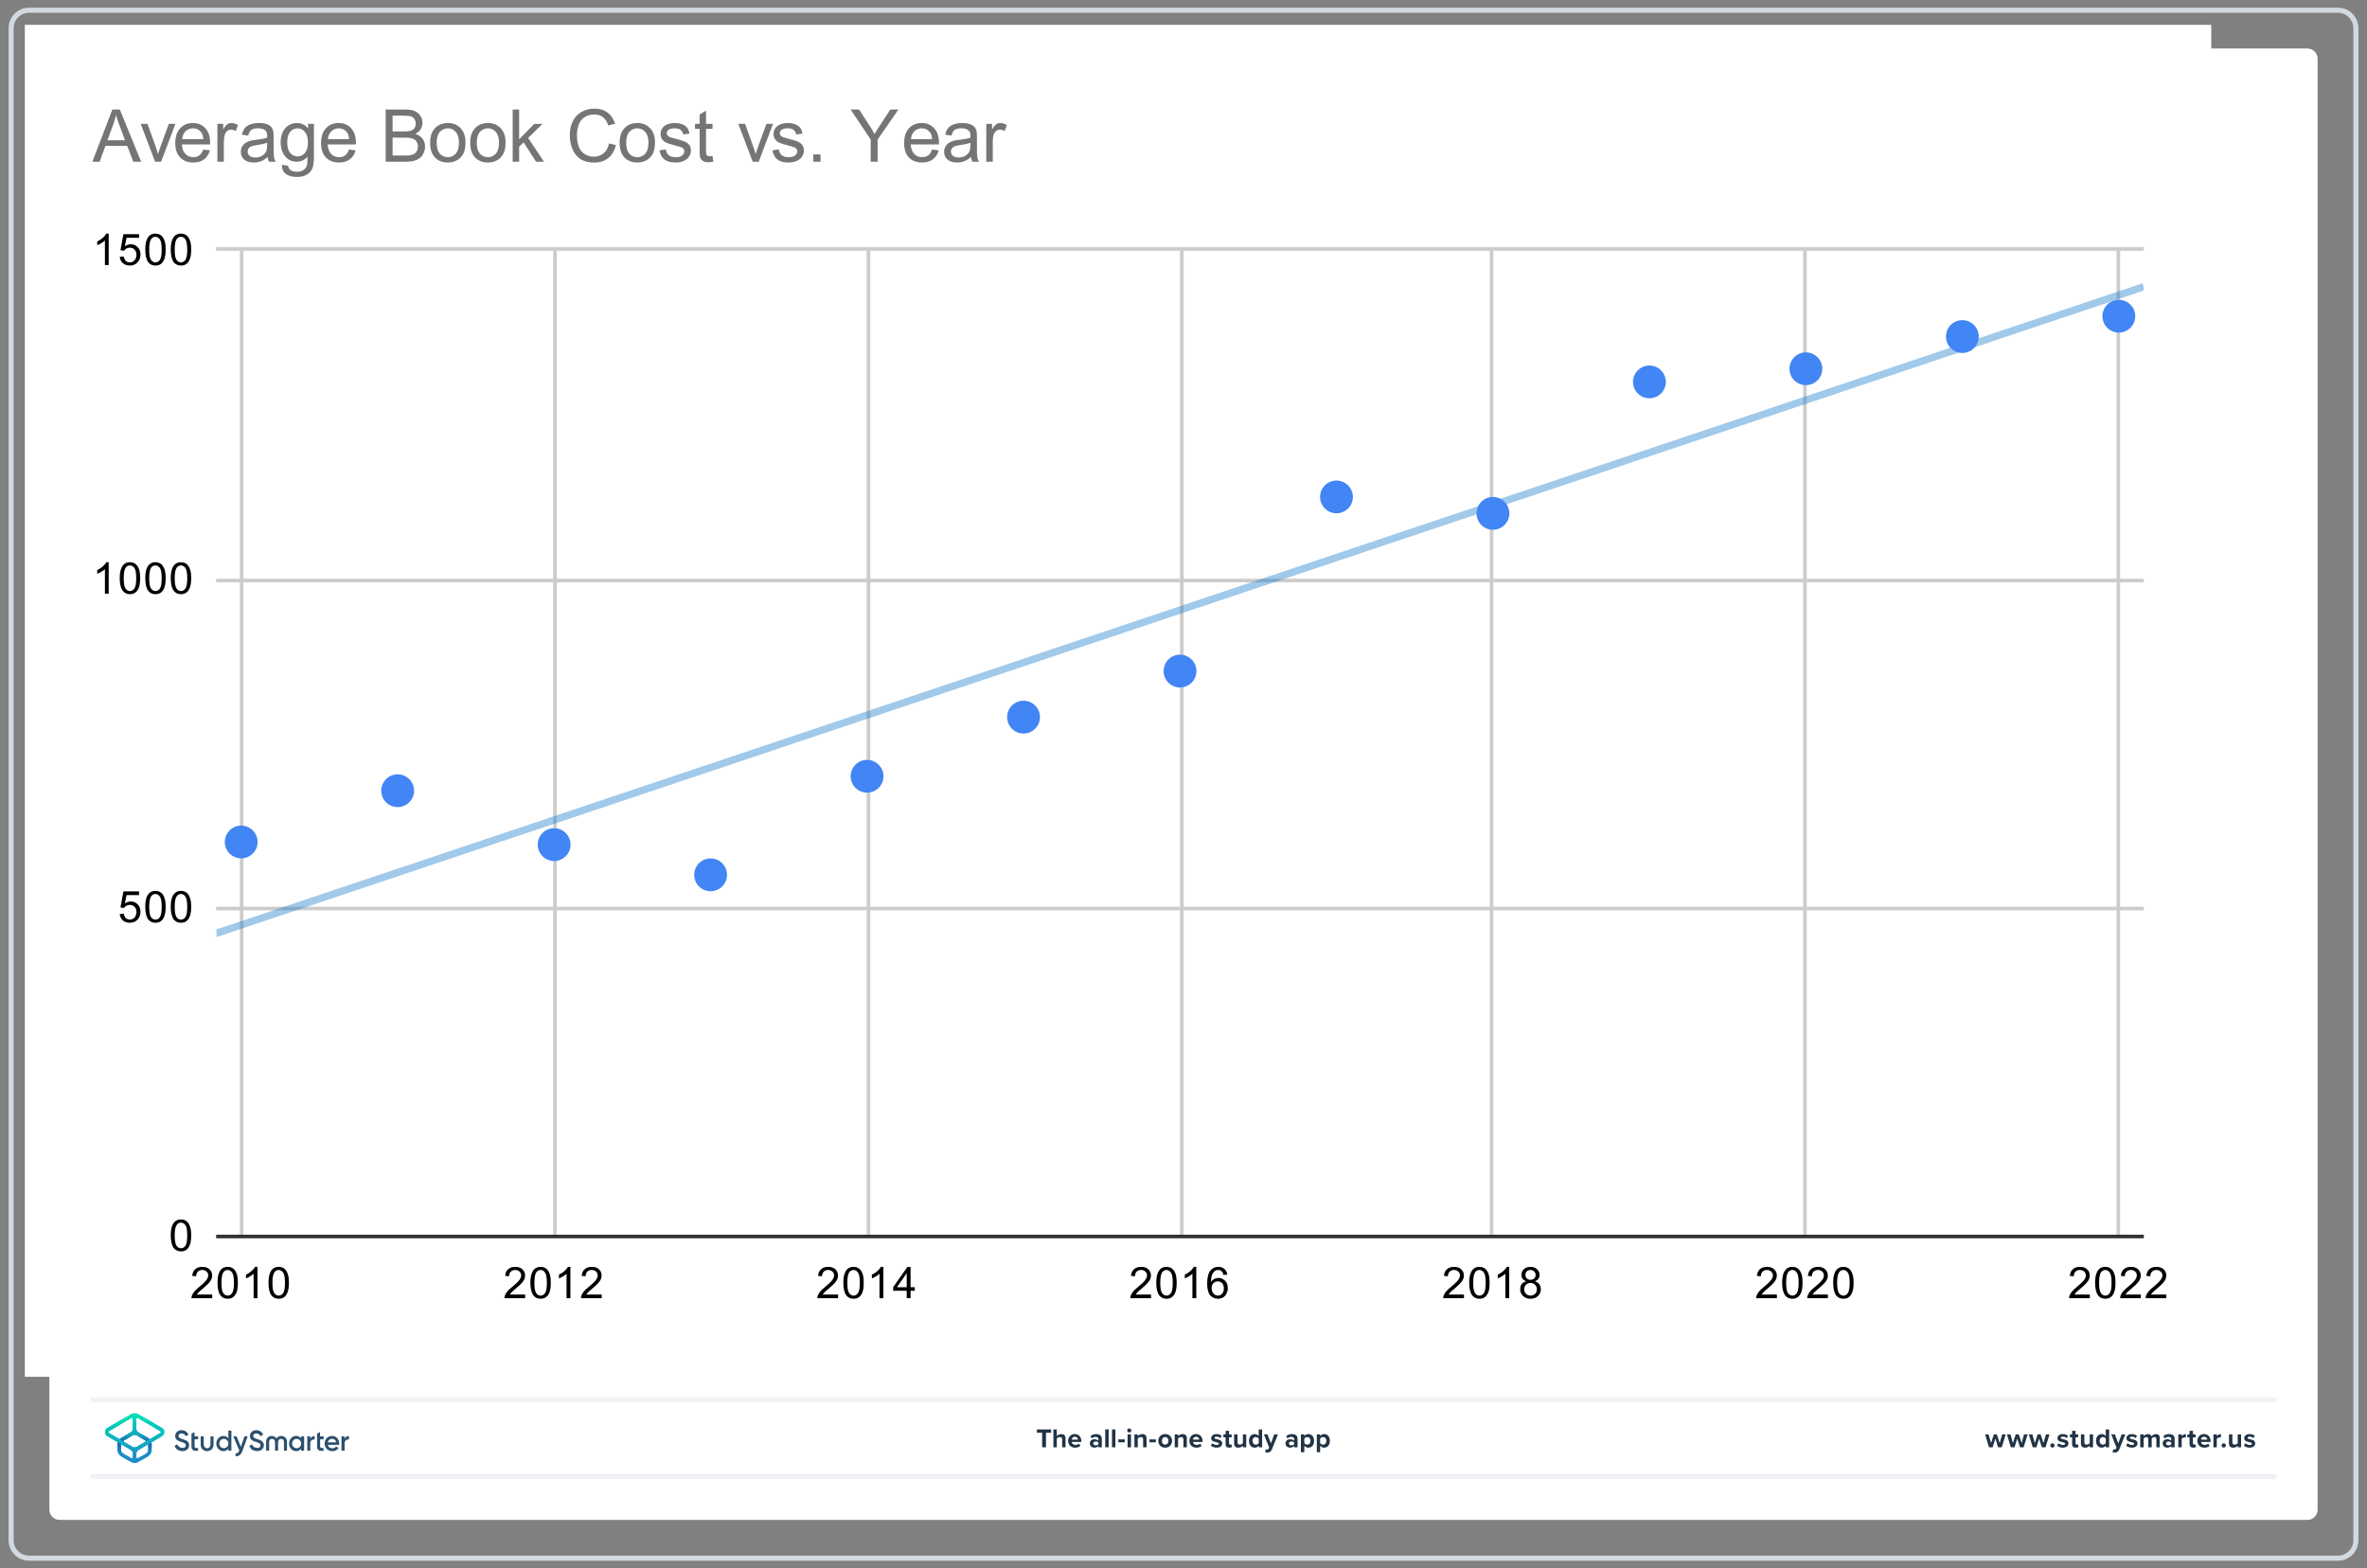 <?xml version="1.0" encoding="UTF-8"?>
<!DOCTYPE svg PUBLIC "-//W3C//DTD SVG 1.1//EN" "http://www.w3.org/Graphics/SVG/1.1/DTD/svg11.dtd">
<svg version="1.2" width="326mm" height="216mm" viewBox="0 0 32600 21600" preserveAspectRatio="xMidYMid" fill-rule="evenodd" stroke-width="28.222" stroke-linejoin="round" xmlns="http://www.w3.org/2000/svg" xmlns:ooo="http://xml.openoffice.org/svg/export" xmlns:xlink="http://www.w3.org/1999/xlink" xmlns:presentation="http://sun.com/xmlns/staroffice/presentation" xmlns:smil="http://www.w3.org/2001/SMIL20/" xmlns:anim="urn:oasis:names:tc:opendocument:xmlns:animation:1.0" xml:space="preserve">
 <rect x="0" y="0" width="32600" height="21600" fill="#808080" stroke="none"/>
 <defs class="ClipPathGroup">
  <clipPath id="presentation_clip_path" clipPathUnits="userSpaceOnUse">
   <rect x="0" y="0" width="32600" height="21600"/>
  </clipPath>
  <clipPath id="presentation_clip_path_shrink" clipPathUnits="userSpaceOnUse">
   <rect x="32" y="21" width="32535" height="21557"/>
  </clipPath>
 </defs>
 <defs class="TextShapeIndex">
  <g ooo:slide="id1" ooo:id-list="id3 id4 id5"/>
 </defs>
 <defs class="EmbeddedBulletChars">
  <g id="bullet-char-template-57356" transform="scale(0,-0)">
   <path d="M 580,1141 L 1163,571 580,0 -4,571 580,1141 Z"/>
  </g>
  <g id="bullet-char-template-57354" transform="scale(0,-0)">
   <path d="M 8,1128 L 1137,1128 1137,0 8,0 8,1128 Z"/>
  </g>
  <g id="bullet-char-template-10146" transform="scale(0,-0)">
   <path d="M 174,0 L 602,739 174,1481 1456,739 174,0 Z M 1358,739 L 309,1346 659,739 1358,739 Z"/>
  </g>
  <g id="bullet-char-template-10132" transform="scale(0,-0)">
   <path d="M 2015,739 L 1276,0 717,0 1260,543 174,543 174,936 1260,936 717,1481 1274,1481 2015,739 Z"/>
  </g>
  <g id="bullet-char-template-10007" transform="scale(0,-0)">
   <path d="M 0,-2 C -7,14 -16,27 -25,37 L 356,567 C 262,823 215,952 215,954 215,979 228,992 255,992 264,992 276,990 289,987 310,991 331,999 354,1012 L 381,999 492,748 772,1049 836,1024 860,1049 C 881,1039 901,1025 922,1006 886,937 835,863 770,784 769,783 710,716 594,584 L 774,223 C 774,196 753,168 711,139 L 727,119 C 717,90 699,76 672,76 641,76 570,178 457,381 L 164,-76 C 142,-110 111,-127 72,-127 30,-127 9,-110 8,-76 1,-67 -2,-52 -2,-32 -2,-23 -1,-13 0,-2 Z"/>
  </g>
  <g id="bullet-char-template-10004" transform="scale(0,-0)">
   <path d="M 285,-33 C 182,-33 111,30 74,156 52,228 41,333 41,471 41,549 55,616 82,672 116,743 169,778 240,778 293,778 328,747 346,684 L 369,508 C 377,444 397,411 428,410 L 1163,1116 C 1174,1127 1196,1133 1229,1133 1271,1133 1292,1118 1292,1087 L 1292,965 C 1292,929 1282,901 1262,881 L 442,47 C 390,-6 338,-33 285,-33 Z"/>
  </g>
  <g id="bullet-char-template-9679" transform="scale(0,-0)">
   <path d="M 813,0 C 632,0 489,54 383,161 276,268 223,411 223,592 223,773 276,916 383,1023 489,1130 632,1184 813,1184 992,1184 1136,1130 1245,1023 1353,916 1407,772 1407,592 1407,412 1353,268 1245,161 1136,54 992,0 813,0 Z"/>
  </g>
  <g id="bullet-char-template-8226" transform="scale(0,-0)">
   <path d="M 346,457 C 273,457 209,483 155,535 101,586 74,649 74,723 74,796 101,859 155,911 209,963 273,989 346,989 419,989 480,963 531,910 582,859 608,796 608,723 608,648 583,586 532,535 482,483 420,457 346,457 Z"/>
  </g>
  <g id="bullet-char-template-8211" transform="scale(0,-0)">
   <path d="M -4,459 L 1135,459 1135,606 -4,606 -4,459 Z"/>
  </g>
  <g id="bullet-char-template-61548" transform="scale(0,-0)">
   <path d="M 173,740 C 173,903 231,1043 346,1159 462,1274 601,1332 765,1332 928,1332 1067,1274 1183,1159 1299,1043 1357,903 1357,740 1357,577 1299,437 1183,322 1067,206 928,148 765,148 601,148 462,206 346,322 231,437 173,577 173,740 Z"/>
  </g>
 </defs>
 <g>
  <g id="id2" class="Master_Slide">
   <g id="bg-id2" class="Background"/>
   <g id="bo-id2" class="BackgroundObjects"/>
  </g>
 </g>
 <g class="SlideGroup">
  <g>
   <g id="container-id1">
    <g id="id1" class="Slide" clip-path="url(#presentation_clip_path)">
     <g class="Page">
      <g class="Graphic">
       <g id="id3">
        <rect class="BoundingBox" stroke="none" fill="none" x="100" y="88" width="32401" height="21425"/>
        <path fill="rgb(255,255,255)" stroke="none" d="M 16300,20932 L 31779,20932 C 31857,20932 31920,20869 31920,20791 L 31920,809 C 31920,731 31857,668 31779,668 L 821,668 C 743,668 680,731 680,809 L 680,20791 C 680,20869 743,20932 821,20932 L 16300,20932 Z"/>
        <path fill="rgb(210,217,224)" stroke="none" d="M 32201,176 C 32317,176 32412,271 32412,387 L 32412,21213 C 32412,21329 32317,21424 32201,21424 L 399,21424 C 283,21424 188,21329 188,21213 L 188,387 C 188,271 283,176 399,176 L 32201,176 Z M 32201,106 L 399,106 C 244,106 118,232 118,387 L 118,21213 C 118,21368 244,21494 399,21494 L 32201,21494 C 32356,21494 32482,21368 32482,21213 L 32482,387 C 32482,232 32356,106 32201,106 L 32201,106 32201,106 Z"/>
        <path fill="rgb(240,242,245)" stroke="none" d="M 31321,20369 L 1279,20369 C 1259,20369 1243,20353 1243,20334 1243,20314 1259,20298 1279,20298 L 31321,20298 C 31341,20298 31357,20314 31357,20334 31357,20353 31341,20369 31321,20369 L 31321,20369 Z"/>
        <path fill="rgb(240,242,245)" stroke="none" d="M 31321,19313 L 1279,19313 C 1259,19313 1243,19297 1243,19278 1243,19259 1259,19243 1279,19243 L 31321,19243 C 31341,19243 31357,19259 31357,19278 31357,19297 31341,19313 31321,19313 L 31321,19313 Z"/>
        <path fill="rgb(33,51,69)" stroke="none" d="M 14353,19932 L 14353,19732 14281,19732 14281,19686 14477,19686 14477,19732 14406,19732 14406,19932 14353,19932 14353,19932 Z"/>
        <path fill="rgb(33,51,69)" stroke="none" d="M 14629,19932 L 14629,19824 C 14629,19799 14616,19791 14595,19791 14577,19791 14563,19802 14555,19813 L 14555,19932 14508,19932 14508,19686 14555,19686 14555,19777 C 14566,19764 14589,19750 14617,19750 14656,19750 14675,19771 14675,19806 L 14675,19932 14629,19932 14629,19932 Z"/>
        <path fill="rgb(33,51,69)" stroke="none" d="M 14803,19750 C 14857,19750 14893,19789 14893,19848 L 14893,19858 14760,19858 C 14763,19880 14781,19899 14812,19899 14828,19899 14848,19893 14859,19882 L 14880,19912 C 14862,19929 14834,19937 14806,19937 14752,19937 14711,19900 14711,19843 14711,19791 14749,19749 14803,19749 L 14803,19750 Z M 14760,19826 L 14847,19826 C 14846,19809 14834,19787 14803,19787 14774,19787 14762,19809 14760,19826 L 14760,19826 Z"/>
        <path fill="rgb(33,51,69)" stroke="none" d="M 15128,19932 L 15128,19914 C 15116,19928 15095,19937 15072,19937 15043,19937 15010,19917 15010,19878 15010,19838 15043,19821 15072,19821 15095,19821 15116,19828 15128,19842 L 15128,19818 C 15128,19800 15113,19788 15089,19788 15070,19788 15052,19795 15037,19809 L 15019,19778 C 15041,19758 15069,19750 15097,19750 15138,19750 15175,19766 15175,19817 L 15175,19932 15128,19932 15128,19932 Z M 15128,19867 C 15120,19857 15106,19852 15091,19852 15072,19852 15057,19862 15057,19879 15057,19896 15072,19905 15091,19905 15106,19905 15120,19900 15128,19890 L 15128,19868 15128,19867 Z"/>
        <path fill="rgb(33,51,69)" stroke="none" d="M 15222,19932 L 15222,19686 15269,19686 15269,19932 15222,19932 15222,19932 Z"/>
        <path fill="rgb(33,51,69)" stroke="none" d="M 15315,19932 L 15315,19686 15362,19686 15362,19932 15315,19932 15315,19932 Z"/>
        <path fill="rgb(33,51,69)" stroke="none" d="M 15402,19863 L 15402,19823 15491,19823 15491,19863 15402,19863 15402,19863 Z"/>
        <path fill="rgb(33,51,69)" stroke="none" d="M 15525,19700 C 15525,19684 15538,19672 15553,19672 15568,19672 15581,19684 15581,19700 15581,19715 15569,19728 15553,19728 15538,19728 15525,19715 15525,19700 L 15525,19700 Z M 15530,19932 L 15530,19754 15577,19754 15577,19932 15530,19932 15530,19932 Z"/>
        <path fill="rgb(33,51,69)" stroke="none" d="M 15744,19932 L 15744,19824 C 15744,19800 15731,19791 15711,19791 15693,19791 15678,19802 15670,19813 L 15670,19932 15624,19932 15624,19754 15670,19754 15670,19777 C 15682,19764 15704,19750 15733,19750 15772,19750 15791,19772 15791,19807 L 15791,19932 15744,19932 15744,19932 Z"/>
        <path fill="rgb(33,51,69)" stroke="none" d="M 15831,19863 L 15831,19823 15920,19823 15920,19863 15831,19863 15831,19863 Z"/>
        <path fill="rgb(33,51,69)" stroke="none" d="M 15953,19843 C 15953,19792 15989,19750 16047,19750 16106,19750 16142,19792 16142,19843 16142,19894 16107,19937 16047,19937 15988,19937 15953,19894 15953,19843 L 15953,19843 Z M 16093,19843 C 16093,19815 16077,19791 16047,19791 16018,19791 16002,19815 16002,19843 16002,19871 16018,19895 16047,19895 16077,19895 16093,19871 16093,19843 L 16093,19843 Z"/>
        <path fill="rgb(33,51,69)" stroke="none" d="M 16299,19932 L 16299,19824 C 16299,19800 16286,19791 16266,19791 16247,19791 16233,19802 16225,19813 L 16225,19932 16179,19932 16179,19754 16225,19754 16225,19777 C 16237,19764 16258,19750 16288,19750 16327,19750 16346,19772 16346,19807 L 16346,19932 16299,19932 16299,19932 Z"/>
        <path fill="rgb(33,51,69)" stroke="none" d="M 16473,19750 C 16527,19750 16563,19789 16563,19848 L 16563,19858 16430,19858 C 16433,19880 16451,19899 16482,19899 16498,19899 16518,19893 16529,19882 L 16550,19912 C 16532,19929 16504,19937 16476,19937 16422,19937 16381,19900 16381,19843 16381,19791 16419,19749 16473,19749 L 16473,19750 Z M 16429,19826 L 16517,19826 C 16516,19809 16504,19787 16473,19787 16444,19787 16432,19809 16429,19826 L 16429,19826 Z"/>
        <path fill="rgb(33,51,69)" stroke="none" d="M 16696,19876 C 16709,19888 16735,19900 16757,19900 16778,19900 16787,19893 16787,19883 16787,19870 16772,19866 16751,19861 16721,19855 16681,19848 16681,19806 16681,19776 16708,19750 16755,19750 16785,19750 16809,19760 16826,19774 L 16808,19806 C 16797,19794 16777,19785 16755,19785 16738,19785 16727,19791 16727,19802 16727,19813 16741,19817 16761,19821 16791,19827 16833,19835 16833,19879 16833,19912 16805,19937 16756,19937 16725,19937 16695,19926 16676,19909 L 16696,19876 16696,19876 Z"/>
        <path fill="rgb(33,51,69)" stroke="none" d="M 16880,19888 L 16880,19795 16850,19795 16850,19754 16880,19754 16880,19705 16927,19705 16927,19754 16963,19754 16963,19795 16927,19795 16927,19875 C 16927,19887 16933,19895 16943,19895 16950,19895 16957,19893 16959,19890 L 16969,19925 C 16962,19932 16949,19937 16930,19937 16897,19937 16879,19920 16879,19888 L 16880,19888 Z"/>
        <path fill="rgb(33,51,69)" stroke="none" d="M 17118,19932 L 17118,19910 C 17106,19924 17084,19937 17055,19937 17016,19937 16997,19916 16997,19881 L 16997,19754 17044,19754 17044,19862 C 17044,19887 17057,19895 17077,19895 17095,19895 17109,19885 17118,19875 L 17118,19754 17164,19754 17164,19932 17118,19932 17118,19932 Z"/>
        <path fill="rgb(33,51,69)" stroke="none" d="M 17336,19932 L 17336,19910 C 17322,19927 17302,19937 17281,19937 17236,19937 17202,19903 17202,19843 17202,19784 17235,19750 17281,19750 17302,19750 17322,19759 17336,19777 L 17336,19686 17383,19686 17383,19932 17336,19932 17336,19932 Z M 17336,19812 C 17328,19800 17311,19791 17295,19791 17268,19791 17250,19813 17250,19843 17250,19874 17269,19895 17295,19895 17311,19895 17328,19887 17336,19875 L 17336,19812 17336,19812 Z"/>
        <path fill="rgb(33,51,69)" stroke="none" d="M 17433,19960 C 17438,19962 17444,19963 17448,19963 17461,19963 17469,19960 17473,19950 L 17480,19935 17407,19754 17457,19754 17504,19878 17550,19754 17601,19754 17517,19962 C 17504,19995 17480,20004 17450,20005 17444,20005 17432,20004 17426,20002 L 17433,19960 17433,19960 Z"/>
        <path fill="rgb(33,51,69)" stroke="none" d="M 17824,19932 L 17824,19914 C 17811,19928 17790,19937 17767,19937 17738,19937 17705,19917 17705,19878 17705,19838 17739,19821 17767,19821 17791,19821 17812,19828 17824,19842 L 17824,19818 C 17824,19800 17808,19788 17785,19788 17765,19788 17748,19795 17732,19809 L 17715,19778 C 17737,19758 17765,19750 17793,19750 17833,19750 17871,19766 17871,19817 L 17871,19932 17824,19932 17824,19932 Z M 17824,19867 C 17816,19857 17801,19852 17786,19852 17768,19852 17752,19862 17752,19879 17752,19896 17767,19905 17786,19905 17801,19905 17816,19900 17824,19890 L 17824,19868 17824,19867 Z"/>
        <path fill="rgb(33,51,69)" stroke="none" d="M 17964,20000 L 17917,20000 17917,19754 17964,19754 17964,19777 C 17978,19759 17997,19750 18019,19750 18065,19750 18098,19784 18098,19843 18098,19903 18065,19937 18019,19937 17998,19937 17978,19928 17964,19910 L 17964,20000 17964,20000 Z M 18004,19791 C 17989,19791 17972,19800 17964,19812 L 17964,19875 C 17972,19886 17989,19895 18004,19895 18031,19895 18049,19874 18049,19843 18049,19812 18031,19791 18004,19791 L 18004,19791 Z"/>
        <path fill="rgb(33,51,69)" stroke="none" d="M 18182,20000 L 18136,20000 18136,19754 18182,19754 18182,19777 C 18196,19759 18216,19750 18237,19750 18283,19750 18316,19784 18316,19843 18316,19903 18283,19937 18237,19937 18216,19937 18197,19928 18182,19910 L 18182,20000 18182,20000 Z M 18223,19791 C 18207,19791 18190,19800 18182,19812 L 18182,19875 C 18190,19886 18207,19895 18223,19895 18250,19895 18268,19874 18268,19843 18268,19812 18250,19791 18223,19791 L 18223,19791 Z"/>
        <path fill="rgb(33,51,69)" stroke="none" d="M 27519,19932 L 27482,19811 27444,19932 27394,19932 27340,19754 27388,19754 27422,19874 27461,19754 27502,19754 27541,19874 27575,19754 27624,19754 27570,19932 27520,19932 27519,19932 Z"/>
        <path fill="rgb(33,51,69)" stroke="none" d="M 27821,19932 L 27783,19811 27746,19932 27695,19932 27641,19754 27690,19754 27723,19874 27762,19754 27804,19754 27843,19874 27877,19754 27926,19754 27871,19932 27822,19932 27821,19932 Z"/>
        <path fill="rgb(33,51,69)" stroke="none" d="M 28122,19932 L 28084,19811 28047,19932 27996,19932 27942,19754 27991,19754 28025,19874 28064,19754 28105,19754 28144,19874 28178,19754 28227,19754 28173,19932 28123,19932 28122,19932 Z"/>
        <path fill="rgb(33,51,69)" stroke="none" d="M 28268,19877 C 28284,19877 28297,19890 28297,19906 28297,19923 28284,19936 28268,19936 28251,19936 28238,19923 28238,19906 28238,19890 28251,19877 28268,19877 L 28268,19877 Z"/>
        <path fill="rgb(33,51,69)" stroke="none" d="M 28351,19876 C 28364,19888 28391,19900 28413,19900 28433,19900 28443,19893 28443,19883 28443,19870 28427,19866 28407,19861 28376,19855 28337,19848 28337,19806 28337,19776 28363,19750 28410,19750 28440,19750 28464,19760 28482,19774 L 28463,19806 C 28453,19794 28432,19785 28410,19785 28394,19785 28382,19791 28382,19802 28382,19813 28396,19817 28416,19821 28447,19827 28488,19835 28488,19879 28488,19912 28460,19937 28411,19937 28380,19937 28350,19926 28331,19909 L 28352,19876 28351,19876 Z"/>
        <path fill="rgb(33,51,69)" stroke="none" d="M 28539,19888 L 28539,19795 28509,19795 28509,19754 28539,19754 28539,19705 28586,19705 28586,19754 28622,19754 28622,19795 28586,19795 28586,19875 C 28586,19887 28592,19895 28602,19895 28609,19895 28616,19893 28618,19890 L 28628,19925 C 28621,19932 28608,19937 28589,19937 28556,19937 28538,19920 28538,19888 L 28539,19888 Z"/>
        <path fill="rgb(33,51,69)" stroke="none" d="M 28781,19932 L 28781,19910 C 28769,19924 28747,19937 28718,19937 28679,19937 28660,19916 28660,19881 L 28660,19754 28707,19754 28707,19862 C 28707,19887 28720,19895 28740,19895 28758,19895 28772,19885 28781,19875 L 28781,19754 28827,19754 28827,19932 28781,19932 28781,19932 Z"/>
        <path fill="rgb(33,51,69)" stroke="none" d="M 29002,19932 L 29002,19910 C 28988,19927 28968,19937 28947,19937 28902,19937 28868,19903 28868,19843 28868,19784 28902,19750 28947,19750 28968,19750 28988,19759 29002,19777 L 29002,19686 29049,19686 29049,19932 29002,19932 29002,19932 Z M 29002,19812 C 28994,19800 28978,19791 28962,19791 28935,19791 28917,19813 28917,19843 28917,19874 28935,19895 28962,19895 28978,19895 28994,19887 29002,19875 L 29002,19812 29002,19812 Z"/>
        <path fill="rgb(33,51,69)" stroke="none" d="M 29104,19960 C 29108,19962 29114,19963 29119,19963 29131,19963 29139,19960 29143,19950 L 29150,19935 29077,19754 29128,19754 29174,19878 29221,19754 29271,19754 29188,19962 C 29174,19995 29151,20004 29120,20005 29114,20005 29103,20004 29097,20002 L 29104,19960 29104,19960 Z"/>
        <path fill="rgb(33,51,69)" stroke="none" d="M 29302,19876 C 29315,19888 29341,19900 29363,19900 29384,19900 29393,19893 29393,19883 29393,19870 29378,19866 29357,19861 29327,19855 29287,19848 29287,19806 29287,19776 29314,19750 29361,19750 29391,19750 29415,19760 29432,19774 L 29414,19806 C 29403,19794 29383,19785 29361,19785 29344,19785 29333,19791 29333,19802 29333,19813 29347,19817 29367,19821 29398,19827 29439,19835 29439,19879 29439,19912 29411,19937 29362,19937 29331,19937 29301,19926 29282,19909 L 29302,19876 29302,19876 Z"/>
        <path fill="rgb(33,51,69)" stroke="none" d="M 29699,19932 L 29699,19820 C 29699,19803 29691,19791 29672,19791 29655,19791 29642,19802 29635,19812 L 29635,19932 29588,19932 29588,19820 C 29588,19803 29580,19791 29561,19791 29545,19791 29531,19802 29524,19813 L 29524,19932 29477,19932 29477,19754 29524,19754 29524,19777 C 29532,19767 29555,19750 29583,19750 29610,19750 29626,19762 29632,19782 29642,19766 29666,19750 29693,19750 29726,19750 29746,19767 29746,19803 L 29746,19932 29699,19932 29699,19932 Z"/>
        <path fill="rgb(33,51,69)" stroke="none" d="M 29904,19932 L 29904,19914 C 29892,19928 29871,19937 29847,19937 29819,19937 29786,19917 29786,19878 29786,19838 29819,19821 29847,19821 29871,19821 29892,19828 29904,19842 L 29904,19818 C 29904,19800 29889,19788 29865,19788 29846,19788 29828,19795 29813,19809 L 29795,19778 C 29817,19758 29845,19750 29874,19750 29914,19750 29951,19766 29951,19817 L 29951,19932 29904,19932 29904,19932 Z M 29904,19867 C 29896,19857 29882,19852 29866,19852 29848,19852 29833,19862 29833,19879 29833,19896 29848,19905 29866,19905 29882,19905 29896,19900 29904,19890 L 29904,19868 29904,19867 Z"/>
        <path fill="rgb(33,51,69)" stroke="none" d="M 30001,19932 L 30001,19754 30048,19754 30048,19778 C 30061,19763 30083,19750 30105,19750 L 30105,19796 C 30102,19795 30097,19795 30092,19795 30077,19795 30056,19803 30048,19815 L 30048,19932 30001,19932 30001,19932 Z"/>
        <path fill="rgb(33,51,69)" stroke="none" d="M 30156,19888 L 30156,19795 30126,19795 30126,19754 30156,19754 30156,19705 30203,19705 30203,19754 30239,19754 30239,19795 30203,19795 30203,19875 C 30203,19887 30209,19895 30219,19895 30226,19895 30233,19893 30236,19890 L 30245,19925 C 30238,19932 30226,19937 30206,19937 30174,19937 30156,19920 30156,19888 L 30156,19888 Z"/>
        <path fill="rgb(33,51,69)" stroke="none" d="M 30357,19750 C 30410,19750 30446,19789 30446,19848 L 30446,19858 30313,19858 C 30316,19880 30334,19899 30365,19899 30381,19899 30401,19893 30412,19882 L 30433,19912 C 30415,19929 30387,19937 30359,19937 30305,19937 30264,19900 30264,19843 30264,19791 30302,19749 30356,19749 L 30357,19750 Z M 30313,19826 L 30401,19826 C 30399,19809 30387,19787 30357,19787 30327,19787 30315,19809 30313,19826 L 30313,19826 Z"/>
        <path fill="rgb(33,51,69)" stroke="none" d="M 30485,19932 L 30485,19754 30531,19754 30531,19778 C 30544,19763 30566,19750 30588,19750 L 30588,19796 C 30585,19795 30581,19795 30575,19795 30560,19795 30539,19803 30531,19815 L 30531,19932 30485,19932 30485,19932 Z"/>
        <path fill="rgb(33,51,69)" stroke="none" d="M 30627,19877 C 30643,19877 30657,19890 30657,19906 30657,19923 30643,19936 30627,19936 30611,19936 30597,19923 30597,19906 30597,19890 30611,19877 30627,19877 L 30627,19877 Z"/>
        <path fill="rgb(33,51,69)" stroke="none" d="M 30820,19932 L 30820,19910 C 30808,19924 30786,19937 30757,19937 30718,19937 30699,19916 30699,19881 L 30699,19754 30746,19754 30746,19862 C 30746,19887 30759,19895 30779,19895 30797,19895 30811,19885 30819,19875 L 30819,19754 30866,19754 30866,19932 30819,19932 30820,19932 Z"/>
        <path fill="rgb(33,51,69)" stroke="none" d="M 30924,19876 C 30937,19888 30963,19900 30985,19900 31006,19900 31015,19893 31015,19883 31015,19870 31000,19866 30979,19861 30949,19855 30909,19848 30909,19806 30909,19776 30936,19750 30982,19750 31013,19750 31037,19760 31054,19774 L 31035,19806 C 31025,19794 31005,19785 30983,19785 30966,19785 30955,19791 30955,19802 30955,19813 30969,19817 30989,19821 31019,19827 31060,19835 31060,19879 31060,19912 31033,19937 30983,19937 30952,19937 30923,19926 30904,19909 L 30924,19876 30924,19876 Z"/>
       </g>
      </g>
      <g class="Graphic">
       <g id="id4">
        <rect class="BoundingBox" stroke="none" fill="none" x="1267" y="19320" width="3707" height="972"/>
        <path fill="rgb(45,80,110)" stroke="none" d="M 2408,19911 L 2436,19894 C 2439,19892 2443,19893 2445,19897 2456,19924 2477,19936 2508,19940 2543,19944 2559,19926 2559,19904 2559,19892 2554,19884 2545,19878 2536,19872 2520,19865 2497,19858 2471,19850 2458,19845 2440,19833 2422,19820 2413,19802 2413,19777 2413,19752 2422,19733 2439,19718 2456,19704 2477,19696 2501,19696 2543,19696 2575,19718 2594,19752 2595,19755 2594,19759 2591,19760 L 2564,19777 C 2561,19778 2557,19777 2556,19774 2544,19752 2526,19741 2501,19741 2475,19741 2459,19754 2459,19776 2459,19796 2472,19806 2514,19819 2524,19822 2532,19825 2536,19827 2542,19828 2548,19831 2557,19834 2566,19838 2572,19842 2577,19846 2591,19857 2607,19876 2605,19903 2605,19928 2596,19948 2578,19963 2560,19977 2537,19986 2508,19984 2457,19982 2423,19957 2406,19918 2404,19916 2405,19912 2408,19911 L 2408,19911 Z"/>
        <path fill="rgb(45,80,110)" stroke="none" d="M 3149,19702 L 3182,19702 C 3185,19702 3187,19704 3187,19706 L 3187,19975 C 3187,19977 3185,19979 3182,19979 L 3149,19979 C 3147,19979 3145,19977 3145,19975 L 3145,19951 C 3129,19974 3106,19985 3076,19985 3049,19985 3027,19975 3008,19955 2989,19934 2979,19909 2979,19880 2979,19851 2989,19826 3008,19806 3027,19786 3049,19776 3076,19776 3106,19776 3129,19787 3145,19809 L 3145,19706 C 3145,19704 3147,19702 3149,19702 L 3149,19702 Z M 3083,19944 C 3101,19944 3115,19938 3127,19926 3139,19914 3145,19898 3145,19880 3145,19862 3139,19847 3127,19834 3115,19822 3101,19816 3083,19816 3065,19816 3051,19822 3039,19834 3027,19847 3021,19862 3021,19880 3021,19898 3027,19913 3039,19926 3051,19938 3065,19944 3083,19944 L 3083,19944 Z"/>
        <path fill="rgb(45,80,110)" stroke="none" d="M 3374,19781 L 3407,19781 C 3410,19781 3411,19784 3410,19786 L 3339,19982 C 3321,20031 3291,20056 3250,20055 3247,20055 3244,20052 3244,20049 L 3244,20020 C 3244,20018 3246,20015 3249,20015 3272,20015 3286,20002 3296,19976 L 3271,19917 3215,19787 C 3214,19784 3216,19781 3219,19781 L 3253,19781 C 3257,19781 3260,19783 3261,19787 L 3317,19925 3365,19787 C 3367,19783 3370,19781 3374,19781 L 3374,19781 Z"/>
        <path fill="rgb(45,80,110)" stroke="none" d="M 2852,19985 C 2807,19985 2764,19951 2764,19900 L 2764,19786 C 2764,19783 2766,19781 2768,19781 L 2801,19781 C 2804,19781 2806,19783 2806,19786 L 2806,19891 C 2806,19920 2826,19945 2852,19945 2879,19945 2899,19920 2899,19891 L 2899,19786 C 2899,19783 2901,19781 2904,19781 L 2936,19781 C 2939,19781 2941,19783 2941,19786 L 2941,19900 C 2941,19950 2897,19985 2852,19985 L 2852,19985 Z"/>
        <path fill="rgb(45,80,110)" stroke="none" d="M 2728,19818 L 2728,19786 C 2728,19783 2726,19781 2723,19781 L 2679,19781 2679,19727 C 2679,19724 2676,19722 2673,19724 L 2641,19743 C 2638,19745 2637,19747 2637,19749 L 2637,19918 C 2637,19962 2656,19981 2702,19981 L 2723,19981 C 2726,19981 2728,19979 2728,19977 L 2728,19947 C 2728,19944 2726,19942 2723,19942 L 2709,19942 C 2689,19942 2680,19937 2680,19918 L 2680,19822 2723,19822 C 2725,19822 2728,19820 2728,19818 L 2728,19818 Z"/>
        <path fill="rgb(45,80,110)" stroke="none" d="M 3437,19911 L 3465,19894 C 3468,19892 3473,19893 3474,19897 3485,19924 3506,19936 3538,19940 3572,19944 3588,19926 3588,19904 3588,19892 3584,19884 3575,19878 3566,19872 3549,19865 3526,19858 3500,19850 3487,19845 3469,19833 3451,19820 3442,19802 3442,19777 3442,19752 3451,19733 3468,19718 3485,19704 3506,19696 3530,19696 3572,19696 3604,19718 3623,19752 3624,19755 3623,19759 3621,19760 L 3593,19777 C 3590,19778 3586,19777 3585,19774 3574,19752 3555,19741 3530,19741 3504,19741 3488,19754 3488,19776 3488,19796 3501,19806 3543,19819 3553,19822 3561,19825 3566,19827 3571,19828 3577,19831 3586,19834 3595,19838 3602,19842 3606,19846 3620,19857 3636,19876 3634,19903 3634,19928 3625,19948 3607,19963 3589,19977 3566,19986 3537,19984 3486,19982 3453,19957 3436,19918 3434,19916 3435,19912 3437,19911 L 3437,19911 Z"/>
        <path fill="rgb(45,80,110)" stroke="none" d="M 4457,19818 L 4457,19786 C 4457,19783 4455,19781 4452,19781 L 4408,19781 4408,19727 C 4408,19724 4405,19722 4403,19724 L 4370,19743 C 4368,19745 4367,19747 4367,19749 L 4367,19918 C 4367,19962 4385,19981 4431,19981 L 4452,19981 C 4455,19981 4457,19979 4457,19977 L 4457,19947 C 4457,19944 4455,19942 4452,19942 L 4438,19942 C 4418,19942 4409,19937 4409,19918 L 4409,19822 4452,19822 C 4454,19822 4457,19820 4457,19818 L 4457,19818 Z"/>
        <path fill="rgb(45,80,110)" stroke="none" d="M 3874,19776 C 3851,19776 3827,19785 3808,19809 3790,19785 3765,19776 3742,19776 3697,19776 3665,19807 3665,19856 L 3665,19975 C 3665,19977 3667,19979 3669,19979 L 3702,19979 C 3705,19979 3707,19977 3707,19975 L 3707,19859 C 3707,19832 3721,19816 3745,19816 3771,19816 3788,19833 3788,19868 L 3788,19975 C 3788,19977 3790,19979 3792,19979 L 3825,19979 C 3828,19979 3830,19977 3830,19975 L 3830,19868 C 3830,19834 3846,19816 3873,19816 3896,19816 3911,19832 3911,19859 L 3911,19975 C 3911,19977 3912,19979 3915,19979 L 3948,19979 C 3951,19979 3953,19977 3953,19975 L 3953,19856 C 3952,19807 3919,19776 3874,19776 L 3874,19776 Z"/>
        <path fill="rgb(45,80,110)" stroke="none" d="M 4152,19781 L 4184,19781 C 4187,19781 4189,19783 4189,19786 L 4189,19975 C 4189,19977 4187,19979 4184,19979 L 4152,19979 C 4149,19979 4147,19977 4147,19975 L 4147,19951 C 4131,19974 4108,19985 4079,19985 4051,19985 4029,19975 4010,19954 3991,19934 3981,19909 3981,19880 3981,19850 3991,19826 4010,19806 4029,19785 4051,19775 4079,19775 4108,19775 4131,19786 4147,19808 L 4147,19785 C 4147,19783 4149,19781 4152,19781 L 4152,19781 Z M 4085,19944 C 4103,19944 4117,19938 4129,19926 4141,19914 4147,19898 4147,19880 4147,19862 4141,19847 4129,19834 4117,19822 4103,19816 4085,19816 4068,19816 4053,19822 4041,19834 4029,19847 4023,19862 4023,19880 4023,19898 4029,19913 4041,19926 4053,19938 4068,19944 4085,19944 L 4085,19944 Z"/>
        <path fill="rgb(45,80,110)" stroke="none" d="M 4275,19814 C 4284,19791 4303,19778 4330,19777 4332,19777 4334,19779 4334,19782 L 4334,19819 C 4334,19821 4332,19823 4330,19823 4315,19823 4303,19827 4292,19835 4280,19844 4274,19859 4274,19879 L 4274,19975 C 4274,19977 4272,19979 4269,19979 L 4237,19979 C 4234,19979 4232,19977 4232,19975 L 4232,19786 C 4232,19783 4234,19781 4237,19781 L 4269,19781 C 4272,19781 4274,19783 4274,19786 L 4274,19814 4275,19814 Z"/>
        <path fill="rgb(45,80,110)" stroke="none" d="M 4746,19814 C 4756,19791 4775,19778 4801,19777 4804,19777 4806,19779 4806,19782 L 4806,19819 C 4806,19821 4804,19823 4801,19823 4787,19823 4775,19827 4764,19835 4752,19844 4746,19859 4746,19879 L 4746,19975 C 4746,19977 4744,19979 4741,19979 L 4708,19979 C 4705,19979 4703,19977 4703,19975 L 4703,19786 C 4703,19783 4705,19781 4708,19781 L 4741,19781 C 4744,19781 4746,19783 4746,19786 L 4746,19814 4746,19814 Z"/>
        <path fill="rgb(45,80,110)" stroke="none" d="M 4516,19899 C 4522,19929 4545,19946 4578,19946 4599,19946 4615,19938 4626,19924 4628,19922 4630,19922 4632,19923 L 4659,19939 C 4661,19940 4662,19944 4660,19946 4641,19972 4614,19985 4578,19985 4546,19985 4520,19975 4501,19955 4481,19935 4471,19910 4471,19880 4471,19850 4481,19826 4500,19806 4519,19786 4545,19776 4574,19776 4603,19776 4626,19786 4645,19806 4663,19826 4672,19851 4672,19880 4672,19884 4672,19889 4671,19894 4671,19896 4669,19898 4666,19898 L 4516,19898 4516,19899 Z M 4630,19863 C 4624,19831 4602,19815 4574,19815 4543,19815 4521,19834 4515,19863 L 4630,19863 4630,19863 Z"/>
        <defs>
         <clipPath id="clip_path_1" clipPathUnits="userSpaceOnUse">
          <path d="M 1878,20111 L 1900,20083 2015,20016 C 2032,20005 2043,19987 2043,19967 L 2043,19893 C 2043,19889 2042,19883 2041,19878 L 2027,19854 C 2023,19850 2019,19847 2015,19845 L 1882,19766 C 1873,19762 1864,19759 1854,19759 1845,19759 1835,19761 1827,19766 L 1694,19845 C 1690,19847 1686,19850 1682,19854 L 1668,19878 C 1667,19883 1666,19888 1666,19893 L 1666,19967 C 1666,19987 1677,20005 1694,20016 L 1809,20083 1828,20114 1806,20136 1669,20056 C 1638,20038 1619,20005 1619,19968 L 1619,19892 C 1619,19880 1621,19868 1625,19857 L 1625,19856 1641,19828 1641,19828 C 1649,19818 1658,19810 1668,19805 L 1802,19726 C 1819,19716 1830,19697 1830,19677 L 1830,19540 1852,19514 1877,19540 1877,19677 C 1877,19697 1887,19715 1904,19725 L 2038,19804 C 2049,19810 2058,19818 2065,19827 L 2066,19828 2081,19856 2082,19857 C 2086,19868 2088,19880 2088,19892 L 2088,19968 C 2088,20005 2069,20038 2038,20056 L 1901,20136 1878,20111 1878,20111 Z"/>
         </clipPath>
        </defs>
        <g clip-path="url(#clip_path_1)">
         <path fill="rgb(30,140,200)" stroke="none" d="M 1619,20163 L 1619,20044 2088,20044 2088,20163 1619,20163 Z"/>
         <path fill="rgb(30,140,200)" stroke="none" d="M 1619,20110 L 1619,19961 2088,19961 2088,20110 1619,20110 Z"/>
         <path fill="rgb(30,140,200)" stroke="none" d="M 1619,20027 L 1619,19921 2088,19921 2088,20027 1619,20027 Z"/>
         <path fill="rgb(29,132,196)" stroke="none" d="M 1619,19988 L 1619,19891 2088,19891 2088,19988 1619,19988 Z"/>
         <path fill="rgb(28,121,192)" stroke="none" d="M 1619,19957 L 1619,19861 2088,19861 2088,19957 1619,19957 Z"/>
         <path fill="rgb(27,110,187)" stroke="none" d="M 1619,19927 L 1619,19826 2088,19826 2088,19927 1619,19927 Z"/>
         <path fill="rgb(25,95,180)" stroke="none" d="M 1619,19892 L 1619,19794 2088,19794 2088,19892 1619,19892 Z"/>
         <path fill="rgb(23,111,182)" stroke="none" d="M 1619,19860 L 1619,19762 2088,19762 2088,19860 1619,19860 Z"/>
         <path fill="rgb(20,132,185)" stroke="none" d="M 1619,19828 L 1619,19730 2088,19730 2088,19828 1619,19828 Z"/>
         <path fill="rgb(18,152,187)" stroke="none" d="M 1619,19797 L 1619,19699 2088,19699 2088,19797 1619,19797 Z"/>
         <path fill="rgb(15,175,190)" stroke="none" d="M 1619,19766 L 1619,19641 2088,19641 2088,19766 1619,19766 Z"/>
         <path fill="rgb(12,183,188)" stroke="none" d="M 1619,19708 L 1619,19597 2088,19597 2088,19708 1619,19708 Z"/>
         <path fill="rgb(9,194,186)" stroke="none" d="M 1619,19663 L 1619,19553 2088,19553 2088,19663 1619,19663 Z"/>
         <path fill="rgb(5,204,184)" stroke="none" d="M 1619,19619 L 1619,19500 2088,19500 2088,19619 1619,19619 Z"/>
         <path fill="rgb(0,220,180)" stroke="none" d="M 1619,19566 L 1619,19474 2088,19474 2088,19566 1619,19566 Z"/>
        </g>
        <defs>
         <clipPath id="clip_path_2" clipPathUnits="userSpaceOnUse">
          <path d="M 1854,20149 C 1837,20149 1820,20144 1805,20135 L 1803,20134 1805,20080 1808,20082 C 1811,20084 1813,20084 1816,20084 1823,20084 1831,20078 1831,20069 L 1831,20017 C 1831,19997 1820,19978 1803,19968 L 1479,19778 C 1459,19766 1447,19746 1447,19722 1447,19699 1459,19678 1479,19667 L 1805,19475 C 1820,19466 1837,19462 1854,19462 1872,19462 1889,19466 1904,19475 L 2230,19667 C 2250,19678 2262,19699 2262,19722 2262,19746 2250,19766 2230,19778 L 1906,19969 C 1889,19979 1878,19997 1878,20018 L 1878,20070 C 1878,20074 1880,20078 1882,20081 1885,20084 1889,20085 1893,20085 1895,20085 1898,20085 1900,20083 L 1904,20081 1906,20135 1904,20136 C 1889,20144 1872,20149 1854,20149 L 1854,20149 Z M 1816,19526 C 1814,19526 1811,19527 1808,19528 L 1500,19709 C 1495,19712 1492,19717 1492,19722 1492,19728 1495,19733 1500,19735 L 1826,19927 C 1835,19932 1844,19935 1854,19935 1863,19935 1873,19933 1882,19927 L 2208,19735 C 2213,19733 2216,19728 2216,19722 2216,19717 2213,19712 2208,19709 L 1900,19528 C 1897,19527 1895,19526 1892,19526 1885,19526 1877,19532 1877,19541 L 1877,19544 1830,19544 1830,19541 C 1831,19532 1823,19526 1816,19526 L 1816,19526 Z"/>
         </clipPath>
        </defs>
        <g clip-path="url(#clip_path_2)">
         <path fill="rgb(30,140,200)" stroke="none" d="M 1447,20167 L 1447,20058 2262,20058 2262,20167 1447,20167 Z"/>
         <path fill="rgb(30,140,200)" stroke="none" d="M 1447,20102 L 1447,20032 2262,20032 2262,20102 1447,20102 Z"/>
         <path fill="rgb(28,144,199)" stroke="none" d="M 1447,20076 L 1447,20006 2262,20006 2262,20076 1447,20076 Z"/>
         <path fill="rgb(27,148,198)" stroke="none" d="M 1447,20050 L 1447,19980 2262,19980 2262,20050 1447,20050 Z"/>
         <path fill="rgb(25,152,198)" stroke="none" d="M 1447,20024 L 1447,19954 2262,19954 2262,20024 1447,20024 Z"/>
         <path fill="rgb(24,155,197)" stroke="none" d="M 1447,19998 L 1447,19928 2262,19928 2262,19998 1447,19998 Z"/>
         <path fill="rgb(22,159,196)" stroke="none" d="M 1447,19972 L 1447,19902 2262,19902 2262,19972 1447,19972 Z"/>
         <path fill="rgb(21,163,195)" stroke="none" d="M 1447,19946 L 1447,19876 2262,19876 2262,19946 1447,19946 Z"/>
         <path fill="rgb(19,167,195)" stroke="none" d="M 1447,19920 L 1447,19850 2262,19850 2262,19920 1447,19920 Z"/>
         <path fill="rgb(18,171,194)" stroke="none" d="M 1447,19894 L 1447,19825 2262,19825 2262,19894 1447,19894 Z"/>
         <path fill="rgb(16,175,193)" stroke="none" d="M 1447,19868 L 1447,19799 2262,19799 2262,19868 1447,19868 Z"/>
         <path fill="rgb(15,178,192)" stroke="none" d="M 1447,19843 L 1447,19773 2262,19773 2262,19843 1447,19843 Z"/>
         <path fill="rgb(13,182,192)" stroke="none" d="M 1447,19817 L 1447,19747 2262,19747 2262,19817 1447,19817 Z"/>
         <path fill="rgb(12,186,191)" stroke="none" d="M 1447,19791 L 1447,19721 2262,19721 2262,19791 1447,19791 Z"/>
         <path fill="rgb(10,190,190)" stroke="none" d="M 1447,19765 L 1447,19697 2262,19697 2262,19765 1447,19765 Z"/>
         <path fill="rgb(9,192,189)" stroke="none" d="M 1447,19740 L 1447,19672 2262,19672 2262,19740 1447,19740 Z"/>
         <path fill="rgb(9,193,189)" stroke="none" d="M 1447,19716 L 1447,19648 2262,19648 2262,19716 1447,19716 Z"/>
         <path fill="rgb(8,195,188)" stroke="none" d="M 1447,19692 L 1447,19621 2262,19621 2262,19692 1447,19692 Z"/>
         <path fill="rgb(7,199,187)" stroke="none" d="M 1447,19665 L 1447,19593 2262,19593 2262,19665 1447,19665 Z"/>
         <path fill="rgb(5,204,185)" stroke="none" d="M 1447,19637 L 1447,19566 2262,19566 2262,19637 1447,19637 Z"/>
         <path fill="rgb(4,208,184)" stroke="none" d="M 1447,19610 L 1447,19542 2262,19542 2262,19610 1447,19610 Z"/>
         <path fill="rgb(2,214,182)" stroke="none" d="M 1447,19586 L 1447,19517 2262,19517 2262,19586 1447,19586 Z"/>
         <path fill="rgb(0,220,180)" stroke="none" d="M 1447,19561 L 1447,19435 2262,19435 2262,19561 1447,19561 Z"/>
        </g>
       </g>
      </g>
      <g class="Graphic">
       <g id="id5">
        <rect class="BoundingBox" stroke="none" fill="none" x="317" y="317" width="30164" height="18670"/>
        <path fill="rgb(255,255,255)" stroke="none" d="M 342,342 L 30455,342 30455,18961 342,18961 342,342 342,342 Z"/>
        <path fill="none" stroke="rgb(204,204,204)" stroke-width="50" stroke-linejoin="miter" d="M 3328,3429 L 3328,17029"/>
        <path fill="none" stroke="rgb(204,204,204)" stroke-width="50" stroke-linejoin="miter" d="M 7644,3429 L 7644,17029"/>
        <path fill="none" stroke="rgb(204,204,204)" stroke-width="50" stroke-linejoin="miter" d="M 11961,3429 L 11961,17029"/>
        <path fill="none" stroke="rgb(204,204,204)" stroke-width="50" stroke-linejoin="miter" d="M 16277,3429 L 16277,17029"/>
        <path fill="none" stroke="rgb(204,204,204)" stroke-width="50" stroke-linejoin="miter" d="M 20543,3429 L 20543,17029"/>
        <path fill="none" stroke="rgb(204,204,204)" stroke-width="50" stroke-linejoin="miter" d="M 24859,3429 L 24859,17029"/>
        <path fill="none" stroke="rgb(204,204,204)" stroke-width="50" stroke-linejoin="miter" d="M 29175,3429 L 29175,17029"/>
        <path fill="none" stroke="rgb(51,51,51)" stroke-width="50" stroke-linejoin="miter" d="M 2977,17029 L 29526,17029"/>
        <path fill="none" stroke="rgb(204,204,204)" stroke-width="50" stroke-linejoin="miter" d="M 2977,12512 L 29526,12512"/>
        <path fill="none" stroke="rgb(204,204,204)" stroke-width="50" stroke-linejoin="miter" d="M 2977,7995 L 29526,7995"/>
        <path fill="none" stroke="rgb(204,204,204)" stroke-width="50" stroke-linejoin="miter" d="M 2977,3429 L 29526,3429"/>
        <defs>
         <clipPath id="clip_path_3" clipPathUnits="userSpaceOnUse">
          <path d="M 2979,3899 L 29524,3899 29524,13788 2979,13788 2979,3899 Z"/>
         </clipPath>
        </defs>
        <g clip-path="url(#clip_path_3)">
         <g style="opacity: 0.4">
          <path fill="none" stroke="rgb(20,120,200)" stroke-width="100" stroke-linejoin="miter" d="M 342,13738 L 29524,3949"/>
         </g>
        </g>
        <path fill="rgb(66,133,244)" stroke="none" d="M 3548,11596 C 3548,11720 3446,11821 3322,11821 3197,11821 3096,11720 3096,11596 3096,11471 3197,11370 3322,11370 3446,11370 3548,11471 3548,11596 L 3548,11596 Z"/>
        <path fill="rgb(66,133,244)" stroke="none" d="M 5703,10890 C 5703,11014 5601,11115 5477,11115 5352,11115 5251,11014 5251,10890 5251,10765 5352,10664 5477,10664 5601,10664 5703,10765 5703,10890 L 5703,10890 Z"/>
        <path fill="rgb(66,133,244)" stroke="none" d="M 7858,11632 C 7858,11756 7756,11858 7632,11858 7507,11858 7406,11756 7406,11632 7406,11507 7507,11406 7632,11406 7756,11406 7858,11507 7858,11632 L 7858,11632 Z"/>
        <path fill="rgb(66,133,244)" stroke="none" d="M 10013,12048 C 10013,12173 9911,12274 9787,12274 9662,12274 9561,12173 9561,12048 9561,11923 9662,11822 9787,11822 9911,11822 10013,11923 10013,12048 L 10013,12048 Z"/>
        <path fill="rgb(66,133,244)" stroke="none" d="M 12168,10690 C 12168,10815 12066,10916 11942,10916 11817,10916 11716,10815 11716,10690 11716,10566 11817,10465 11942,10465 12066,10465 12168,10566 12168,10690 L 12168,10690 Z"/>
        <path fill="rgb(66,133,244)" stroke="none" d="M 14323,9876 C 14323,10001 14221,10102 14097,10102 13972,10102 13871,10001 13871,9876 13871,9751 13972,9650 14097,9650 14221,9650 14323,9751 14323,9876 L 14323,9876 Z"/>
        <path fill="rgb(66,133,244)" stroke="none" d="M 16478,9242 C 16478,9367 16376,9468 16252,9468 16127,9468 16026,9367 16026,9242 16026,9117 16127,9016 16252,9016 16376,9016 16478,9117 16478,9242 L 16478,9242 Z"/>
        <path fill="rgb(66,133,244)" stroke="none" d="M 18633,6844 C 18633,6968 18531,7069 18407,7069 18282,7069 18181,6968 18181,6844 18181,6719 18282,6618 18407,6618 18531,6618 18633,6719 18633,6844 L 18633,6844 Z"/>
        <path fill="rgb(66,133,244)" stroke="none" d="M 20788,7070 C 20788,7195 20686,7296 20562,7296 20437,7296 20336,7195 20336,7070 20336,6945 20437,6844 20562,6844 20686,6844 20788,6945 20788,7070 L 20788,7070 Z"/>
        <path fill="rgb(66,133,244)" stroke="none" d="M 22943,5260 C 22943,5384 22841,5485 22717,5485 22592,5485 22491,5384 22491,5260 22491,5135 22592,5034 22717,5034 22841,5034 22943,5135 22943,5260 L 22943,5260 Z"/>
        <path fill="rgb(66,133,244)" stroke="none" d="M 25098,5079 C 25098,5203 24996,5304 24872,5304 24747,5304 24646,5203 24646,5079 24646,4954 24747,4853 24872,4853 24996,4853 25098,4954 25098,5079 L 25098,5079 Z"/>
        <path fill="rgb(66,133,244)" stroke="none" d="M 27253,4635 C 27253,4760 27151,4861 27027,4861 26902,4861 26801,4760 26801,4635 26801,4510 26902,4409 27027,4409 27151,4409 27253,4510 27253,4635 L 27253,4635 Z"/>
        <path fill="rgb(66,133,244)" stroke="none" d="M 29408,4355 C 29408,4479 29306,4580 29182,4580 29057,4580 28956,4479 28956,4355 28956,4230 29057,4129 29182,4129 29306,4129 29408,4230 29408,4355 L 29408,4355 Z"/>
        <path fill="rgb(0,0,0)" stroke="none" d="M 2352,17014 C 2352,16963 2357,16922 2368,16891 2378,16860 2394,16836 2414,16819 2435,16803 2461,16794 2492,16794 2515,16794 2536,16799 2553,16808 2571,16818 2585,16831 2597,16849 2608,16866 2617,16887 2623,16913 2630,16938 2633,16972 2633,17014 2633,17065 2628,17106 2617,17137 2607,17168 2592,17192 2571,17209 2551,17226 2524,17234 2492,17234 2451,17234 2419,17219 2394,17189 2366,17154 2352,17096 2352,17014 L 2352,17014 Z M 2406,17014 C 2406,17085 2415,17132 2431,17156 2448,17179 2468,17191 2492,17191 2517,17191 2537,17179 2554,17156 2570,17132 2579,17085 2579,17014 2579,16943 2570,16896 2554,16873 2537,16850 2517,16838 2492,16838 2468,16838 2448,16848 2434,16869 2415,16895 2406,16943 2406,17014 L 2406,17014 Z"/>
        <path fill="rgb(0,0,0)" stroke="none" d="M 1649,12588 L 1705,12584 C 1709,12611 1719,12631 1733,12645 1749,12659 1767,12665 1788,12665 1813,12665 1835,12656 1853,12636 1870,12617 1879,12592 1879,12560 1879,12530 1871,12506 1853,12489 1837,12471 1814,12462 1787,12462 1770,12462 1755,12466 1740,12474 1727,12482 1716,12492 1708,12504 L 1659,12498 1700,12276 1915,12276 1915,12327 1743,12327 1720,12443 C 1746,12424 1773,12415 1801,12415 1838,12415 1870,12428 1896,12454 1922,12481 1935,12514 1935,12556 1935,12594 1924,12628 1901,12657 1874,12691 1836,12708 1788,12708 1749,12708 1717,12697 1692,12676 1667,12654 1653,12625 1649,12588 L 1649,12588 Z M 2001,12489 C 2001,12438 2006,12397 2016,12366 2027,12334 2042,12310 2063,12294 2084,12277 2110,12269 2141,12269 2164,12269 2184,12273 2202,12283 2219,12292 2234,12306 2245,12323 2257,12341 2266,12362 2272,12387 2278,12412 2282,12446 2282,12489 2282,12540 2276,12580 2266,12611 2256,12642 2241,12666 2220,12683 2199,12700 2173,12708 2141,12708 2100,12708 2067,12694 2043,12664 2015,12628 2001,12570 2001,12489 L 2001,12489 Z M 2055,12489 C 2055,12559 2063,12607 2080,12630 2097,12654 2117,12665 2141,12665 2166,12665 2186,12654 2202,12630 2219,12607 2227,12559 2227,12489 2227,12418 2219,12371 2202,12348 2186,12324 2165,12312 2140,12312 2116,12312 2097,12323 2082,12343 2064,12369 2055,12418 2055,12489 L 2055,12489 Z M 2352,12489 C 2352,12438 2357,12397 2368,12366 2378,12334 2394,12310 2414,12294 2435,12277 2461,12269 2492,12269 2515,12269 2536,12273 2553,12283 2571,12292 2585,12306 2597,12323 2608,12341 2617,12362 2623,12387 2630,12412 2633,12446 2633,12489 2633,12540 2628,12580 2617,12611 2607,12642 2592,12666 2571,12683 2551,12700 2524,12708 2492,12708 2451,12708 2419,12694 2394,12664 2366,12628 2352,12570 2352,12489 L 2352,12489 Z M 2406,12489 C 2406,12559 2415,12607 2431,12630 2448,12654 2468,12665 2492,12665 2517,12665 2537,12654 2554,12630 2570,12607 2579,12559 2579,12489 2579,12418 2570,12371 2554,12348 2537,12324 2517,12312 2492,12312 2468,12312 2448,12323 2434,12343 2415,12369 2406,12418 2406,12489 L 2406,12489 Z"/>
        <path fill="rgb(0,0,0)" stroke="none" d="M 1497,8176 L 1445,8176 1445,7839 C 1432,7851 1415,7863 1394,7875 1373,7887 1355,7896 1339,7902 L 1339,7851 C 1368,7837 1394,7820 1416,7801 1438,7781 1454,7762 1464,7743 L 1497,7743 1497,8176 1497,8176 Z M 1649,7963 C 1649,7912 1655,7871 1665,7840 1676,7809 1691,7785 1711,7768 1732,7751 1758,7743 1790,7743 1813,7743 1833,7748 1850,7757 1868,7766 1883,7780 1894,7798 1906,7815 1915,7836 1921,7861 1927,7886 1930,7920 1930,7963 1930,8014 1925,8055 1915,8086 1905,8116 1889,8140 1868,8158 1848,8174 1822,8183 1790,8183 1749,8183 1716,8168 1692,8138 1664,8103 1649,8044 1649,7963 L 1649,7963 Z M 1704,7963 C 1704,8034 1712,8081 1729,8104 1745,8128 1766,8140 1790,8140 1814,8140 1835,8128 1851,8104 1868,8081 1876,8034 1876,7963 1876,7892 1868,7845 1851,7822 1835,7799 1814,7787 1789,7787 1765,7787 1746,7797 1731,7817 1713,7844 1704,7892 1704,7963 L 1704,7963 Z M 2001,7963 C 2001,7912 2006,7871 2016,7840 2027,7809 2042,7785 2063,7768 2084,7751 2110,7743 2141,7743 2164,7743 2184,7748 2202,7757 2219,7766 2234,7780 2245,7798 2257,7815 2266,7836 2272,7861 2278,7886 2282,7920 2282,7963 2282,8014 2276,8055 2266,8086 2256,8116 2241,8140 2220,8158 2199,8174 2173,8183 2141,8183 2100,8183 2067,8168 2043,8138 2015,8103 2001,8044 2001,7963 L 2001,7963 Z M 2055,7963 C 2055,8034 2063,8081 2080,8104 2097,8128 2117,8140 2141,8140 2166,8140 2186,8128 2202,8104 2219,8081 2227,8034 2227,7963 2227,7892 2219,7845 2202,7822 2186,7799 2165,7787 2140,7787 2116,7787 2097,7797 2082,7817 2064,7844 2055,7892 2055,7963 L 2055,7963 Z M 2352,7963 C 2352,7912 2357,7871 2368,7840 2378,7809 2394,7785 2414,7768 2435,7751 2461,7743 2492,7743 2515,7743 2536,7748 2553,7757 2571,7766 2585,7780 2597,7798 2608,7815 2617,7836 2623,7861 2630,7886 2633,7920 2633,7963 2633,8014 2628,8055 2617,8086 2607,8116 2592,8140 2571,8158 2551,8174 2524,8183 2492,8183 2451,8183 2419,8168 2394,8138 2366,8103 2352,8044 2352,7963 L 2352,7963 Z M 2406,7963 C 2406,8034 2415,8081 2431,8104 2448,8128 2468,8140 2492,8140 2517,8140 2537,8128 2554,8104 2570,8081 2579,8034 2579,7963 2579,7892 2570,7845 2554,7822 2537,7799 2517,7787 2492,7787 2468,7787 2448,7797 2434,7817 2415,7844 2406,7892 2406,7963 L 2406,7963 Z"/>
        <path fill="rgb(0,0,0)" stroke="none" d="M 1497,3650 L 1445,3650 1445,3313 C 1432,3325 1415,3337 1394,3350 1373,3362 1355,3371 1339,3376 L 1339,3326 C 1368,3311 1394,3295 1416,3275 1438,3255 1454,3236 1464,3217 L 1497,3217 1497,3650 1497,3650 Z M 1649,3537 L 1705,3533 C 1709,3560 1719,3580 1733,3594 1749,3607 1767,3614 1788,3614 1813,3614 1835,3604 1853,3585 1870,3566 1879,3540 1879,3509 1879,3479 1871,3455 1853,3438 1837,3420 1814,3411 1787,3411 1770,3411 1755,3415 1740,3423 1727,3431 1716,3441 1708,3453 L 1659,3446 1700,3225 1915,3225 1915,3275 1743,3275 1720,3391 C 1746,3373 1773,3364 1801,3364 1838,3364 1870,3377 1896,3403 1922,3429 1935,3463 1935,3504 1935,3543 1924,3577 1901,3605 1874,3640 1836,3657 1788,3657 1749,3657 1717,3646 1692,3624 1667,3602 1653,3573 1649,3537 L 1649,3537 Z M 2001,3438 C 2001,3386 2006,3345 2016,3315 2027,3283 2042,3259 2063,3242 2084,3226 2110,3217 2141,3217 2164,3217 2184,3222 2202,3231 2219,3241 2234,3254 2245,3272 2257,3289 2266,3311 2272,3336 2278,3361 2282,3395 2282,3438 2282,3488 2276,3529 2266,3560 2256,3591 2241,3615 2220,3632 2199,3649 2173,3657 2141,3657 2100,3657 2067,3642 2043,3613 2015,3577 2001,3519 2001,3438 L 2001,3438 Z M 2055,3438 C 2055,3508 2063,3555 2080,3579 2097,3602 2117,3614 2141,3614 2166,3614 2186,3602 2202,3579 2219,3555 2227,3508 2227,3438 2227,3367 2219,3320 2202,3297 2186,3273 2165,3261 2140,3261 2116,3261 2097,3271 2082,3292 2064,3318 2055,3367 2055,3438 L 2055,3438 Z M 2352,3438 C 2352,3386 2357,3345 2368,3315 2378,3283 2394,3259 2414,3242 2435,3226 2461,3217 2492,3217 2515,3217 2536,3222 2553,3231 2571,3241 2585,3254 2597,3272 2608,3289 2617,3311 2623,3336 2630,3361 2633,3395 2633,3438 2633,3488 2628,3529 2617,3560 2607,3591 2592,3615 2571,3632 2551,3649 2524,3657 2492,3657 2451,3657 2419,3642 2394,3613 2366,3577 2352,3519 2352,3438 L 2352,3438 Z M 2406,3438 C 2406,3508 2415,3555 2431,3579 2448,3602 2468,3614 2492,3614 2517,3614 2537,3602 2554,3579 2570,3555 2579,3508 2579,3438 2579,3367 2570,3320 2554,3297 2537,3273 2517,3261 2492,3261 2468,3261 2448,3271 2434,3292 2415,3318 2406,3367 2406,3438 L 2406,3438 Z"/>
        <path fill="rgb(0,0,0)" stroke="none" d="M 2923,17828 L 2923,17879 2637,17879 C 2637,17867 2639,17855 2643,17843 2651,17823 2662,17804 2678,17785 2694,17766 2717,17745 2748,17720 2795,17682 2826,17651 2843,17628 2859,17606 2868,17585 2868,17565 2868,17544 2860,17527 2845,17512 2830,17498 2810,17490 2786,17490 2761,17490 2740,17498 2725,17513 2710,17528 2702,17550 2701,17577 L 2647,17571 C 2651,17530 2665,17500 2689,17479 2713,17457 2746,17447 2788,17447 2829,17447 2862,17458 2886,17481 2910,17504 2922,17533 2922,17567 2922,17584 2918,17601 2911,17618 2904,17634 2892,17651 2876,17670 2859,17688 2832,17713 2795,17745 2763,17772 2742,17790 2733,17800 2724,17810 2717,17819 2711,17828 L 2923,17828 2923,17828 Z M 2996,17667 C 2996,17616 3001,17575 3011,17544 3022,17512 3037,17488 3057,17472 3078,17455 3105,17447 3136,17447 3159,17447 3179,17451 3196,17461 3214,17470 3229,17484 3240,17501 3252,17519 3261,17540 3267,17565 3273,17590 3276,17624 3276,17667 3276,17718 3271,17758 3261,17789 3251,17820 3235,17844 3214,17861 3194,17878 3168,17886 3136,17886 3095,17886 3062,17872 3038,17842 3010,17806 2996,17748 2996,17667 L 2996,17667 Z M 3050,17667 C 3050,17737 3058,17785 3075,17808 3091,17832 3112,17843 3136,17843 3160,17843 3181,17832 3197,17808 3214,17785 3222,17737 3222,17667 3222,17596 3214,17549 3197,17526 3181,17502 3160,17490 3135,17490 3111,17490 3092,17501 3077,17521 3059,17547 3050,17596 3050,17667 L 3050,17667 Z M 3546,17879 L 3493,17879 3493,17542 C 3480,17554 3463,17567 3442,17579 3422,17591 3404,17600 3388,17606 L 3388,17555 C 3417,17541 3442,17524 3464,17505 3487,17485 3503,17465 3512,17447 L 3546,17447 3546,17879 3546,17879 Z M 3698,17667 C 3698,17616 3703,17575 3714,17544 3724,17512 3740,17488 3760,17472 3781,17455 3807,17447 3839,17447 3862,17447 3882,17451 3899,17461 3917,17470 3931,17484 3943,17501 3954,17519 3963,17540 3969,17565 3976,17590 3979,17624 3979,17667 3979,17718 3974,17758 3963,17789 3953,17820 3938,17844 3917,17861 3897,17878 3870,17886 3839,17886 3797,17886 3765,17872 3740,17842 3712,17806 3698,17748 3698,17667 L 3698,17667 Z M 3752,17667 C 3752,17737 3761,17785 3777,17808 3794,17832 3814,17843 3839,17843 3863,17843 3883,17832 3900,17808 3916,17785 3925,17737 3925,17667 3925,17596 3916,17549 3900,17526 3883,17502 3863,17490 3838,17490 3814,17490 3794,17501 3780,17521 3761,17547 3752,17596 3752,17667 L 3752,17667 Z"/>
        <path fill="rgb(0,0,0)" stroke="none" d="M 7233,17828 L 7233,17879 6947,17879 C 6947,17867 6949,17855 6953,17843 6961,17823 6972,17804 6988,17785 7004,17766 7027,17745 7058,17720 7105,17682 7136,17651 7153,17628 7169,17606 7178,17585 7178,17565 7178,17544 7170,17527 7155,17512 7140,17498 7120,17490 7096,17490 7071,17490 7050,17498 7035,17513 7020,17528 7012,17550 7011,17577 L 6957,17571 C 6961,17530 6975,17500 6999,17479 7023,17457 7056,17447 7098,17447 7139,17447 7172,17458 7196,17481 7220,17504 7232,17533 7232,17567 7232,17584 7228,17601 7221,17618 7214,17634 7202,17651 7186,17670 7169,17688 7142,17713 7105,17745 7073,17772 7052,17790 7043,17800 7034,17810 7027,17819 7021,17828 L 7233,17828 7233,17828 Z M 7305,17667 C 7305,17616 7311,17575 7321,17544 7332,17512 7347,17488 7367,17472 7388,17455 7414,17447 7446,17447 7469,17447 7489,17451 7506,17461 7524,17470 7539,17484 7550,17501 7562,17519 7571,17540 7577,17565 7583,17590 7586,17624 7586,17667 7586,17718 7581,17758 7571,17789 7561,17820 7545,17844 7524,17861 7504,17878 7478,17886 7446,17886 7405,17886 7372,17872 7348,17842 7320,17806 7305,17748 7305,17667 L 7305,17667 Z M 7360,17667 C 7360,17737 7368,17785 7385,17808 7401,17832 7422,17843 7446,17843 7470,17843 7491,17832 7507,17808 7524,17785 7532,17737 7532,17667 7532,17596 7524,17549 7507,17526 7491,17502 7470,17490 7445,17490 7421,17490 7402,17501 7387,17521 7369,17547 7360,17596 7360,17667 L 7360,17667 Z M 7856,17879 L 7803,17879 7803,17542 C 7790,17554 7773,17567 7752,17579 7732,17591 7714,17600 7698,17606 L 7698,17555 C 7727,17541 7752,17524 7774,17505 7797,17485 7813,17465 7822,17447 L 7856,17447 7856,17879 7856,17879 Z M 8287,17828 L 8287,17879 8001,17879 C 8001,17867 8003,17855 8007,17843 8015,17823 8026,17804 8042,17785 8058,17766 8081,17745 8112,17720 8159,17682 8190,17651 8207,17628 8223,17606 8232,17585 8232,17565 8232,17544 8224,17527 8209,17512 8194,17498 8174,17490 8150,17490 8124,17490 8104,17498 8089,17513 8074,17528 8066,17550 8065,17577 L 8011,17571 C 8015,17530 8029,17500 8053,17479 8077,17457 8110,17447 8152,17447 8193,17447 8226,17458 8250,17481 8274,17504 8286,17533 8286,17567 8286,17584 8282,17601 8275,17618 8268,17634 8256,17651 8239,17670 8223,17688 8196,17713 8159,17745 8127,17772 8106,17790 8097,17800 8088,17810 8081,17819 8075,17828 L 8287,17828 8287,17828 Z"/>
        <path fill="rgb(0,0,0)" stroke="none" d="M 11543,17828 L 11543,17879 11257,17879 C 11257,17867 11259,17855 11263,17843 11271,17823 11282,17804 11298,17785 11314,17766 11337,17745 11368,17720 11415,17682 11446,17651 11463,17628 11479,17606 11488,17585 11488,17565 11488,17544 11480,17527 11465,17512 11450,17498 11430,17490 11406,17490 11380,17490 11360,17498 11345,17513 11330,17528 11322,17550 11321,17577 L 11267,17571 C 11271,17530 11285,17500 11309,17479 11333,17457 11366,17447 11408,17447 11449,17447 11482,17458 11506,17481 11530,17504 11542,17533 11542,17567 11542,17584 11538,17601 11531,17618 11524,17634 11512,17651 11496,17670 11479,17688 11452,17713 11415,17745 11383,17772 11362,17790 11353,17800 11344,17810 11337,17819 11331,17828 L 11543,17828 11543,17828 Z M 11615,17667 C 11615,17616 11621,17575 11631,17544 11642,17512 11657,17488 11677,17472 11698,17455 11724,17447 11756,17447 11779,17447 11799,17451 11816,17461 11834,17470 11849,17484 11860,17501 11872,17519 11881,17540 11887,17565 11893,17590 11896,17624 11896,17667 11896,17718 11891,17758 11881,17789 11871,17820 11855,17844 11834,17861 11814,17878 11788,17886 11756,17886 11715,17886 11682,17872 11658,17842 11630,17806 11615,17748 11615,17667 L 11615,17667 Z M 11670,17667 C 11670,17737 11678,17785 11695,17808 11711,17832 11732,17843 11756,17843 11780,17843 11801,17832 11817,17808 11834,17785 11842,17737 11842,17667 11842,17596 11834,17549 11817,17526 11801,17502 11780,17490 11755,17490 11731,17490 11712,17501 11697,17521 11679,17547 11670,17596 11670,17667 L 11670,17667 Z M 12166,17879 L 12113,17879 12113,17542 C 12100,17554 12083,17567 12062,17579 12042,17591 12024,17600 12008,17606 L 12008,17555 C 12037,17541 12062,17524 12084,17505 12107,17485 12123,17465 12132,17447 L 12166,17447 12166,17879 12166,17879 Z M 12488,17879 L 12488,17776 12301,17776 12301,17727 12498,17448 12541,17448 12541,17727 12599,17727 12599,17776 12541,17776 12541,17879 12488,17879 12488,17879 Z M 12488,17727 L 12488,17534 12353,17727 12488,17727 12488,17727 Z"/>
        <path fill="rgb(0,0,0)" stroke="none" d="M 15853,17828 L 15853,17879 15567,17879 C 15567,17867 15569,17855 15573,17843 15581,17823 15592,17804 15608,17785 15624,17766 15647,17745 15678,17720 15725,17682 15756,17651 15773,17628 15789,17606 15798,17585 15798,17565 15798,17544 15790,17527 15775,17512 15760,17498 15740,17490 15716,17490 15690,17490 15670,17498 15655,17513 15640,17528 15632,17550 15631,17577 L 15577,17571 C 15581,17530 15595,17500 15619,17479 15643,17457 15676,17447 15718,17447 15759,17447 15792,17458 15816,17481 15840,17504 15852,17533 15852,17567 15852,17584 15848,17601 15841,17618 15834,17634 15822,17651 15805,17670 15789,17688 15762,17713 15725,17745 15693,17772 15672,17790 15663,17800 15654,17810 15647,17819 15641,17828 L 15853,17828 15853,17828 Z M 15925,17667 C 15925,17616 15931,17575 15941,17544 15952,17512 15967,17488 15987,17472 16008,17455 16034,17447 16066,17447 16089,17447 16109,17451 16126,17461 16144,17470 16159,17484 16170,17501 16182,17519 16191,17540 16197,17565 16203,17590 16206,17624 16206,17667 16206,17718 16201,17758 16191,17789 16181,17820 16165,17844 16144,17861 16124,17878 16098,17886 16066,17886 16025,17886 15992,17872 15968,17842 15940,17806 15925,17748 15925,17667 L 15925,17667 Z M 15980,17667 C 15980,17737 15988,17785 16005,17808 16021,17832 16042,17843 16066,17843 16090,17843 16111,17832 16127,17808 16144,17785 16152,17737 16152,17667 16152,17596 16144,17549 16127,17526 16111,17502 16090,17490 16065,17490 16041,17490 16022,17501 16007,17521 15989,17547 15980,17596 15980,17667 L 15980,17667 Z M 16476,17879 L 16423,17879 16423,17542 C 16410,17554 16393,17567 16372,17579 16352,17591 16334,17600 16318,17606 L 16318,17555 C 16347,17541 16372,17524 16394,17505 16417,17485 16433,17465 16442,17447 L 16476,17447 16476,17879 16476,17879 Z M 16903,17554 L 16850,17558 C 16845,17537 16839,17522 16830,17512 16816,17497 16798,17490 16777,17490 16760,17490 16745,17494 16732,17504 16716,17516 16703,17534 16693,17558 16684,17581 16679,17614 16678,17657 16691,17637 16706,17623 16725,17614 16743,17604 16763,17599 16783,17599 16818,17599 16848,17613 16873,17639 16898,17665 16910,17698 16910,17739 16910,17766 16904,17792 16892,17815 16881,17838 16865,17856 16845,17868 16824,17880 16801,17886 16776,17886 16731,17886 16695,17870 16667,17838 16640,17805 16626,17752 16626,17678 16626,17594 16641,17534 16672,17496 16699,17463 16735,17447 16780,17447 16814,17447 16842,17456 16863,17476 16885,17494 16898,17521 16903,17554 L 16903,17554 Z M 16687,17740 C 16687,17758 16691,17776 16698,17792 16706,17809 16716,17821 16730,17830 16744,17839 16759,17843 16775,17843 16797,17843 16816,17834 16832,17817 16848,17798 16856,17774 16856,17743 16856,17713 16848,17690 16832,17672 16816,17655 16796,17647 16772,17647 16748,17647 16728,17655 16711,17672 16695,17690 16687,17712 16687,17740 L 16687,17740 Z"/>
        <path fill="rgb(0,0,0)" stroke="none" d="M 20163,17828 L 20163,17879 19877,17879 C 19877,17867 19879,17855 19883,17843 19891,17823 19902,17804 19918,17785 19934,17766 19957,17745 19988,17720 20035,17682 20066,17651 20083,17628 20099,17606 20108,17585 20108,17565 20108,17544 20100,17527 20085,17512 20070,17498 20050,17490 20026,17490 20000,17490 19980,17498 19965,17513 19950,17528 19942,17550 19941,17577 L 19887,17571 C 19891,17530 19905,17500 19929,17479 19953,17457 19986,17447 20028,17447 20069,17447 20102,17458 20126,17481 20150,17504 20162,17533 20162,17567 20162,17584 20158,17601 20151,17618 20144,17634 20132,17651 20115,17670 20099,17688 20072,17713 20035,17745 20003,17772 19982,17790 19973,17800 19964,17810 19957,17819 19951,17828 L 20163,17828 20163,17828 Z M 20235,17667 C 20235,17616 20241,17575 20251,17544 20262,17512 20277,17488 20297,17472 20318,17455 20344,17447 20376,17447 20399,17447 20419,17451 20436,17461 20454,17470 20469,17484 20480,17501 20492,17519 20501,17540 20507,17565 20513,17590 20516,17624 20516,17667 20516,17718 20511,17758 20501,17789 20491,17820 20475,17844 20454,17861 20434,17878 20408,17886 20376,17886 20335,17886 20302,17872 20278,17842 20250,17806 20235,17748 20235,17667 L 20235,17667 Z M 20290,17667 C 20290,17737 20298,17785 20315,17808 20331,17832 20352,17843 20376,17843 20400,17843 20421,17832 20437,17808 20454,17785 20462,17737 20462,17667 20462,17596 20454,17549 20437,17526 20421,17502 20400,17490 20375,17490 20351,17490 20332,17501 20317,17521 20299,17547 20290,17596 20290,17667 L 20290,17667 Z M 20786,17879 L 20733,17879 20733,17542 C 20720,17554 20703,17567 20682,17579 20662,17591 20644,17600 20628,17606 L 20628,17555 C 20657,17541 20682,17524 20704,17505 20727,17485 20743,17465 20752,17447 L 20786,17447 20786,17879 20786,17879 Z M 21020,17646 C 20998,17637 20981,17626 20970,17611 20960,17596 20955,17578 20955,17558 20955,17527 20966,17500 20988,17479 21011,17457 21041,17447 21078,17447 21116,17447 21146,17458 21169,17479 21192,17501 21204,17528 21204,17559 21204,17579 21199,17597 21188,17611 21178,17626 21162,17637 21140,17646 21167,17654 21187,17668 21201,17687 21214,17707 21221,17730 21221,17756 21221,17793 21208,17824 21182,17849 21156,17874 21122,17886 21079,17886 21037,17886 21003,17874 20977,17849 20950,17824 20937,17792 20937,17755 20937,17727 20944,17703 20958,17684 20973,17665 20994,17653 21020,17646 L 21020,17646 Z M 21009,17556 C 21009,17576 21015,17593 21028,17606 21042,17619 21059,17625 21080,17625 21100,17625 21117,17619 21130,17607 21143,17593 21150,17578 21150,17559 21150,17539 21143,17523 21129,17510 21116,17496 21099,17490 21079,17490 21059,17490 21042,17496 21028,17509 21015,17522 21009,17538 21009,17556 L 21009,17556 Z M 20992,17755 C 20992,17770 20996,17785 21002,17799 21010,17813 21020,17824 21035,17832 21049,17839 21064,17843 21080,17843 21105,17843 21126,17835 21142,17819 21159,17803 21167,17782 21167,17757 21167,17731 21159,17710 21142,17694 21125,17677 21104,17668 21078,17668 21053,17668 21033,17677 21017,17694 21000,17710 20992,17730 20992,17755 L 20992,17755 Z"/>
        <path fill="rgb(0,0,0)" stroke="none" d="M 24473,17828 L 24473,17879 24187,17879 C 24187,17867 24189,17855 24193,17843 24201,17823 24212,17804 24228,17785 24244,17766 24267,17745 24298,17720 24345,17682 24376,17651 24393,17628 24409,17606 24418,17585 24418,17565 24418,17544 24410,17527 24395,17512 24380,17498 24360,17490 24336,17490 24310,17490 24290,17498 24275,17513 24260,17528 24252,17550 24251,17577 L 24197,17571 C 24201,17530 24215,17500 24239,17479 24263,17457 24296,17447 24338,17447 24379,17447 24412,17458 24436,17481 24460,17504 24472,17533 24472,17567 24472,17584 24468,17601 24461,17618 24454,17634 24442,17651 24425,17670 24409,17688 24382,17713 24345,17745 24313,17772 24292,17790 24283,17800 24274,17810 24267,17819 24261,17828 L 24473,17828 24473,17828 Z M 24545,17667 C 24545,17616 24551,17575 24561,17544 24572,17512 24587,17488 24607,17472 24628,17455 24654,17447 24686,17447 24709,17447 24729,17451 24746,17461 24764,17470 24779,17484 24790,17501 24802,17519 24811,17540 24817,17565 24823,17590 24826,17624 24826,17667 24826,17718 24821,17758 24811,17789 24801,17820 24785,17844 24764,17861 24744,17878 24718,17886 24686,17886 24645,17886 24612,17872 24588,17842 24560,17806 24545,17748 24545,17667 L 24545,17667 Z M 24600,17667 C 24600,17737 24608,17785 24625,17808 24641,17832 24662,17843 24686,17843 24710,17843 24731,17832 24747,17808 24764,17785 24772,17737 24772,17667 24772,17596 24764,17549 24747,17526 24731,17502 24710,17490 24685,17490 24661,17490 24642,17501 24627,17521 24609,17547 24600,17596 24600,17667 L 24600,17667 Z M 25175,17828 L 25175,17879 24890,17879 C 24890,17867 24892,17855 24896,17843 24903,17823 24915,17804 24930,17785 24947,17766 24970,17745 25000,17720 25047,17682 25079,17651 25095,17628 25112,17606 25120,17585 25120,17565 25120,17544 25113,17527 25098,17512 25082,17498 25063,17490 25039,17490 25013,17490 24993,17498 24978,17513 24962,17528 24955,17550 24954,17577 L 24900,17571 C 24904,17530 24917,17500 24941,17479 24966,17457 24999,17447 25040,17447 25082,17447 25114,17458 25138,17481 25162,17504 25174,17533 25174,17567 25174,17584 25171,17601 25163,17618 25157,17634 25145,17651 25128,17670 25112,17688 25085,17713 25047,17745 25015,17772 24995,17790 24985,17800 24976,17810 24969,17819 24963,17828 L 25175,17828 25175,17828 Z M 25248,17667 C 25248,17616 25253,17575 25264,17544 25274,17512 25290,17488 25310,17472 25331,17455 25357,17447 25388,17447 25411,17447 25432,17451 25449,17461 25467,17470 25481,17484 25493,17501 25504,17519 25513,17540 25519,17565 25526,17590 25529,17624 25529,17667 25529,17718 25524,17758 25513,17789 25503,17820 25488,17844 25467,17861 25446,17878 25420,17886 25388,17886 25347,17886 25314,17872 25290,17842 25262,17806 25248,17748 25248,17667 L 25248,17667 Z M 25302,17667 C 25302,17737 25311,17785 25327,17808 25344,17832 25364,17843 25388,17843 25413,17843 25433,17832 25450,17808 25466,17785 25475,17737 25475,17667 25475,17596 25466,17549 25450,17526 25433,17502 25413,17490 25388,17490 25364,17490 25344,17501 25330,17521 25311,17547 25302,17596 25302,17667 L 25302,17667 Z"/>
        <path fill="rgb(0,0,0)" stroke="none" d="M 28783,17828 L 28783,17879 28497,17879 C 28497,17867 28499,17855 28503,17843 28511,17823 28522,17804 28538,17785 28554,17766 28577,17745 28608,17720 28655,17682 28686,17651 28703,17628 28719,17606 28728,17585 28728,17565 28728,17544 28720,17527 28705,17512 28690,17498 28670,17490 28646,17490 28620,17490 28600,17498 28585,17513 28570,17528 28562,17550 28561,17577 L 28507,17571 C 28511,17530 28525,17500 28549,17479 28573,17457 28606,17447 28648,17447 28689,17447 28722,17458 28746,17481 28770,17504 28782,17533 28782,17567 28782,17584 28778,17601 28771,17618 28764,17634 28752,17651 28735,17670 28719,17688 28692,17713 28655,17745 28623,17772 28602,17790 28593,17800 28584,17810 28577,17819 28571,17828 L 28783,17828 28783,17828 Z M 28855,17667 C 28855,17616 28861,17575 28871,17544 28882,17512 28897,17488 28917,17472 28938,17455 28964,17447 28996,17447 29019,17447 29039,17451 29056,17461 29074,17470 29089,17484 29100,17501 29112,17519 29120,17540 29127,17565 29133,17590 29136,17624 29136,17667 29136,17718 29131,17758 29120,17789 29111,17820 29095,17844 29074,17861 29054,17878 29028,17886 28996,17886 28955,17886 28922,17872 28898,17842 28870,17806 28855,17748 28855,17667 L 28855,17667 Z M 28910,17667 C 28910,17737 28918,17785 28935,17808 28951,17832 28972,17843 28996,17843 29020,17843 29041,17832 29057,17808 29074,17785 29082,17737 29082,17667 29082,17596 29074,17549 29057,17526 29041,17502 29020,17490 28995,17490 28971,17490 28952,17501 28937,17521 28919,17547 28910,17596 28910,17667 L 28910,17667 Z M 29485,17828 L 29485,17879 29200,17879 C 29200,17867 29202,17855 29206,17843 29213,17823 29225,17804 29240,17785 29257,17766 29280,17745 29310,17720 29357,17682 29389,17651 29405,17628 29422,17606 29430,17585 29430,17565 29430,17544 29423,17527 29408,17512 29392,17498 29373,17490 29349,17490 29323,17490 29303,17498 29288,17513 29272,17528 29265,17550 29264,17577 L 29210,17571 C 29214,17530 29227,17500 29251,17479 29276,17457 29309,17447 29350,17447 29392,17447 29424,17458 29448,17481 29472,17504 29484,17533 29484,17567 29484,17584 29481,17601 29473,17618 29467,17634 29455,17651 29438,17670 29422,17688 29395,17713 29357,17745 29325,17772 29305,17790 29295,17800 29286,17810 29279,17819 29273,17828 L 29485,17828 29485,17828 Z M 29836,17828 L 29836,17879 29551,17879 C 29551,17867 29553,17855 29557,17843 29565,17823 29576,17804 29592,17785 29608,17766 29631,17745 29662,17720 29709,17682 29740,17651 29756,17628 29773,17606 29782,17585 29782,17565 29782,17544 29774,17527 29759,17512 29744,17498 29724,17490 29700,17490 29674,17490 29654,17498 29639,17513 29624,17528 29616,17550 29615,17577 L 29561,17571 C 29565,17530 29579,17500 29603,17479 29627,17457 29660,17447 29702,17447 29743,17447 29776,17458 29800,17481 29824,17504 29836,17533 29836,17567 29836,17584 29832,17601 29825,17618 29818,17634 29806,17651 29789,17670 29773,17688 29746,17713 29709,17745 29677,17772 29656,17790 29647,17800 29638,17810 29630,17819 29625,17828 L 29836,17828 29836,17828 Z"/>
        <path fill="rgb(117,117,117)" stroke="none" d="M 1272,2227 L 1548,1508 1650,1508 1944,2227 1836,2227 1752,2009 1452,2009 1373,2227 1272,2227 1272,2227 Z M 1479,1932 L 1722,1932 1648,1733 C 1625,1672 1608,1622 1597,1584 1588,1630 1574,1675 1558,1721 L 1479,1932 1479,1932 Z M 2136,2227 L 1938,1706 2031,1706 2144,2018 C 2156,2051 2167,2086 2176,2122 2184,2095 2195,2062 2209,2023 L 2325,1706 2416,1706 2219,2227 2136,2227 2136,2227 Z M 2800,2059 L 2891,2071 C 2877,2123 2850,2165 2811,2194 2772,2224 2723,2238 2662,2238 2586,2238 2526,2215 2481,2169 2436,2121 2414,2056 2414,1971 2414,1883 2437,1815 2482,1767 2526,1718 2585,1694 2657,1694 2727,1694 2783,1718 2827,1765 2872,1813 2894,1879 2894,1965 2894,1971 2894,1979 2893,1989 L 2505,1989 C 2508,2046 2524,2090 2554,2120 2583,2150 2619,2165 2663,2165 2695,2165 2723,2157 2745,2140 2768,2123 2786,2096 2800,2059 L 2800,2059 Z M 2510,1916 L 2801,1916 C 2797,1873 2786,1840 2768,1818 2740,1784 2703,1767 2658,1767 2618,1767 2584,1781 2556,1808 2528,1834 2513,1871 2510,1916 L 2510,1916 Z M 2994,2227 L 2994,1706 3074,1706 3074,1785 C 3094,1748 3113,1724 3130,1712 3147,1700 3166,1694 3187,1694 3216,1694 3247,1704 3277,1722 L 3247,1805 C 3225,1792 3204,1785 3183,1785 3163,1785 3146,1791 3130,1803 3115,1815 3104,1831 3097,1851 3088,1882 3083,1917 3083,1954 L 3083,2227 2994,2227 2994,2227 Z M 3687,2162 C 3654,2190 3622,2210 3592,2221 3562,2233 3529,2238 3495,2238 3438,2238 3394,2224 3363,2197 3332,2169 3317,2133 3317,2089 3317,2064 3322,2040 3334,2020 3346,1999 3361,1982 3380,1969 3399,1956 3420,1946 3444,1940 3461,1935 3487,1931 3522,1926 3593,1918 3646,1908 3679,1896 3679,1884 3680,1877 3680,1873 3680,1837 3671,1812 3655,1797 3632,1777 3599,1767 3554,1767 3512,1767 3482,1774 3462,1789 3442,1804 3428,1830 3419,1867 L 3332,1855 C 3340,1818 3353,1788 3371,1765 3389,1742 3414,1725 3448,1713 3482,1700 3522,1694 3567,1694 3611,1694 3647,1699 3675,1710 3703,1720 3723,1734 3736,1750 3749,1765 3758,1785 3764,1809 3767,1825 3768,1852 3768,1891 L 3768,2009 C 3768,2091 3770,2143 3774,2165 3778,2186 3785,2207 3797,2227 L 3704,2227 C 3695,2208 3689,2187 3687,2162 L 3687,2162 Z M 3679,1965 C 3647,1979 3599,1989 3535,1998 3499,2004 3473,2010 3458,2016 3443,2023 3432,2032 3423,2045 3415,2057 3411,2071 3411,2087 3411,2111 3420,2130 3437,2146 3455,2161 3481,2169 3516,2169 3550,2169 3580,2162 3606,2147 3633,2132 3652,2112 3665,2086 3674,2066 3679,2036 3679,1998 L 3679,1965 3679,1965 Z M 3883,2270 L 3968,2282 C 3972,2309 3982,2328 3998,2340 4020,2356 4050,2365 4088,2365 4129,2365 4160,2356 4182,2340 4205,2324 4220,2301 4228,2272 4233,2254 4235,2216 4234,2158 4195,2204 4147,2227 4090,2227 4018,2227 3963,2201 3924,2149 3884,2097 3865,2035 3865,1963 3865,1913 3874,1868 3891,1826 3910,1784 3936,1752 3970,1729 4004,1706 4045,1694 4091,1694 4152,1694 4203,1719 4243,1769 L 4243,1706 4324,1706 4324,2156 C 4324,2237 4315,2294 4298,2328 4282,2362 4256,2388 4220,2408 4185,2428 4141,2437 4088,2437 4027,2437 3976,2424 3938,2396 3900,2368 3881,2326 3883,2270 L 3883,2270 Z M 3956,1957 C 3956,2025 3969,2075 3997,2107 4024,2138 4058,2154 4099,2154 4139,2154 4172,2138 4200,2107 4227,2075 4241,2026 4241,1960 4241,1896 4227,1848 4199,1816 4171,1783 4137,1767 4097,1767 4058,1767 4024,1783 3997,1815 3969,1847 3956,1894 3956,1957 L 3956,1957 Z M 4807,2059 L 4898,2071 C 4884,2123 4858,2165 4818,2194 4780,2224 4730,2238 4669,2238 4594,2238 4533,2215 4488,2169 4444,2121 4422,2056 4422,1971 4422,1883 4444,1815 4489,1767 4534,1718 4593,1694 4665,1694 4734,1694 4791,1718 4835,1765 4879,1813 4902,1879 4902,1965 4902,1971 4901,1979 4901,1989 L 4513,1989 C 4516,2046 4532,2090 4561,2120 4590,2150 4627,2165 4670,2165 4703,2165 4730,2157 4753,2140 4776,2123 4794,2096 4807,2059 L 4807,2059 Z M 4517,1916 L 4808,1916 C 4805,1873 4794,1840 4775,1818 4747,1784 4710,1767 4665,1767 4625,1767 4591,1781 4564,1808 4536,1834 4520,1871 4517,1916 L 4517,1916 Z M 5312,2227 L 5312,1508 5581,1508 C 5636,1508 5680,1516 5713,1530 5746,1544 5772,1567 5791,1597 5810,1627 5819,1659 5819,1692 5819,1723 5811,1752 5794,1779 5778,1806 5753,1828 5719,1844 5762,1857 5795,1879 5819,1910 5843,1940 5854,1976 5854,2018 5854,2052 5847,2083 5832,2112 5818,2141 5801,2163 5780,2179 5759,2194 5733,2206 5701,2215 5670,2223 5631,2227 5585,2227 L 5312,2227 5312,2227 Z M 5407,1810 L 5562,1810 C 5604,1810 5634,1807 5653,1802 5677,1794 5695,1782 5707,1766 5719,1750 5726,1728 5726,1703 5726,1679 5720,1658 5708,1640 5697,1622 5680,1609 5659,1603 5638,1596 5602,1593 5550,1593 L 5407,1593 5407,1810 5407,1810 Z M 5407,2142 L 5585,2142 C 5616,2142 5638,2141 5650,2138 5672,2134 5691,2128 5705,2119 5720,2110 5732,2096 5741,2079 5751,2061 5755,2041 5755,2018 5755,1991 5749,1968 5735,1948 5722,1928 5702,1914 5678,1907 5653,1899 5618,1895 5573,1895 L 5407,1895 5407,2142 5407,2142 Z M 5924,1966 C 5924,1870 5951,1799 6004,1752 6049,1713 6104,1694 6168,1694 6240,1694 6298,1718 6343,1765 6388,1812 6411,1877 6411,1959 6411,2026 6401,2079 6381,2118 6361,2156 6332,2186 6293,2207 6255,2228 6213,2238 6168,2238 6095,2238 6036,2215 5991,2169 5946,2121 5924,2054 5924,1966 L 5924,1966 Z M 6014,1966 C 6014,2033 6029,2083 6057,2116 6087,2149 6124,2165 6168,2165 6212,2165 6248,2149 6277,2116 6306,2083 6321,2032 6321,1963 6321,1899 6306,1850 6277,1817 6248,1784 6211,1767 6168,1767 6124,1767 6087,1784 6057,1817 6029,1850 6014,1900 6014,1966 L 6014,1966 Z M 6476,1966 C 6476,1870 6503,1799 6556,1752 6601,1713 6656,1694 6720,1694 6792,1694 6850,1718 6895,1765 6940,1812 6963,1877 6963,1959 6963,2026 6953,2079 6933,2118 6913,2156 6884,2186 6846,2207 6807,2228 6766,2238 6720,2238 6647,2238 6588,2215 6543,2169 6498,2121 6476,2054 6476,1966 L 6476,1966 Z M 6566,1966 C 6566,2033 6581,2083 6609,2116 6639,2149 6676,2165 6720,2165 6764,2165 6800,2149 6829,2116 6858,2083 6873,2032 6873,1963 6873,1899 6858,1850 6829,1817 6800,1784 6763,1767 6720,1767 6676,1767 6639,1784 6609,1817 6581,1850 6566,1900 6566,1966 L 6566,1966 Z M 7061,2227 L 7061,1508 7150,1508 7150,1918 7358,1706 7472,1706 7274,1899 7492,2227 7383,2227 7212,1961 7150,2020 7150,2227 7061,2227 7061,2227 Z M 8388,1975 L 8483,1998 C 8463,2077 8427,2137 8375,2178 8324,2219 8260,2239 8185,2239 8108,2239 8045,2223 7996,2192 7948,2160 7911,2114 7885,2055 7860,1995 7848,1930 7848,1862 7848,1787 7862,1722 7890,1667 7919,1611 7960,1568 8012,1540 8065,1510 8123,1496 8186,1496 8259,1496 8319,1514 8368,1551 8417,1587 8451,1639 8470,1705 L 8377,1727 C 8360,1675 8336,1637 8304,1613 8273,1589 8233,1577 8185,1577 8129,1577 8083,1591 8046,1617 8009,1643 7983,1679 7968,1724 7953,1768 7946,1814 7946,1861 7946,1922 7955,1976 7972,2022 7990,2067 8018,2101 8056,2124 8093,2146 8134,2158 8177,2158 8230,2158 8276,2142 8313,2111 8350,2080 8375,2035 8388,1975 L 8388,1975 Z M 8534,1966 C 8534,1870 8561,1799 8614,1752 8659,1713 8713,1694 8778,1694 8849,1694 8908,1718 8953,1765 8998,1812 9021,1877 9021,1959 9021,2026 9011,2079 8991,2118 8971,2156 8942,2186 8903,2207 8865,2228 8823,2238 8778,2238 8705,2238 8645,2215 8601,2169 8556,2121 8534,2054 8534,1966 L 8534,1966 Z M 8624,1966 C 8624,2033 8638,2083 8667,2116 8696,2149 8733,2165 8778,2165 8822,2165 8858,2149 8887,2116 8916,2083 8931,2032 8931,1963 8931,1899 8916,1850 8887,1817 8857,1784 8821,1767 8778,1767 8733,1767 8696,1784 8667,1817 8638,1850 8624,1900 8624,1966 L 8624,1966 Z M 9083,2071 L 9171,2057 C 9175,2092 9189,2119 9211,2138 9234,2156 9265,2165 9306,2165 9346,2165 9376,2157 9395,2141 9415,2124 9425,2105 9425,2083 9425,2063 9416,2048 9399,2036 9387,2028 9357,2018 9309,2006 9244,1989 9199,1975 9174,1964 9149,1952 9130,1935 9117,1914 9104,1893 9098,1870 9098,1844 9098,1821 9103,1799 9113,1780 9124,1760 9139,1743 9157,1730 9171,1720 9189,1712 9213,1705 9237,1698 9263,1694 9290,1694 9331,1694 9366,1700 9397,1712 9428,1724 9451,1740 9465,1760 9480,1780 9490,1807 9496,1840 L 9410,1852 C 9406,1825 9394,1804 9375,1790 9356,1775 9330,1767 9296,1767 9255,1767 9226,1774 9209,1787 9192,1801 9183,1816 9183,1834 9183,1845 9187,1856 9194,1865 9201,1874 9212,1882 9228,1889 9237,1892 9263,1899 9306,1911 9368,1927 9412,1941 9436,1952 9461,1963 9480,1978 9495,1998 9509,2018 9516,2043 9516,2074 9516,2103 9507,2131 9490,2157 9473,2183 9448,2203 9415,2217 9383,2231 9346,2238 9306,2238 9238,2238 9187,2224 9151,2196 9115,2168 9093,2126 9083,2071 L 9083,2071 Z M 9813,2147 L 9825,2226 C 9801,2231 9779,2234 9759,2234 9727,2234 9702,2229 9684,2219 9667,2208 9655,2195 9647,2179 9640,2162 9636,2127 9636,2074 L 9636,1775 9572,1775 9572,1706 9636,1706 9636,1577 9724,1524 9724,1706 9813,1706 9813,1775 9724,1775 9724,2079 C 9724,2104 9726,2120 9729,2128 9732,2135 9737,2140 9744,2145 9751,2149 9761,2151 9774,2151 9784,2151 9797,2150 9813,2147 L 9813,2147 Z M 10367,2227 L 10169,1706 10262,1706 10374,2018 C 10386,2051 10397,2086 10407,2122 10415,2095 10426,2062 10440,2023 L 10556,1706 10646,1706 10450,2227 10367,2227 10367,2227 Z M 10639,2071 L 10726,2057 C 10731,2092 10745,2119 10767,2138 10790,2156 10821,2165 10861,2165 10902,2165 10931,2157 10951,2141 10971,2124 10981,2105 10981,2083 10981,2063 10972,2048 10955,2036 10943,2028 10913,2018 10864,2006 10800,1989 10755,1975 10730,1964 10705,1952 10686,1935 10673,1914 10660,1893 10654,1870 10654,1844 10654,1821 10659,1799 10669,1780 10680,1760 10695,1743 10713,1730 10727,1720 10745,1712 10769,1705 10793,1698 10818,1694 10846,1694 10886,1694 10922,1700 10953,1712 10984,1724 11007,1740 11021,1760 11036,1780 11046,1807 11052,1840 L 10966,1852 C 10961,1825 10950,1804 10931,1790 10912,1775 10886,1767 10852,1767 10811,1767 10782,1774 10765,1787 10748,1801 10739,1816 10739,1834 10739,1845 10743,1856 10750,1865 10757,1874 10768,1882 10784,1889 10793,1892 10818,1899 10861,1911 10924,1927 10968,1941 10992,1952 11017,1963 11036,1978 11050,1998 11064,2018 11072,2043 11072,2074 11072,2103 11063,2131 11046,2157 11028,2183 11004,2203 10971,2217 10939,2231 10902,2238 10861,2238 10794,2238 10742,2224 10707,2196 10671,2168 10649,2126 10639,2071 L 10639,2071 Z M 11201,2227 L 11201,2126 11301,2126 11301,2227 11201,2227 11201,2227 Z M 11992,2227 L 11992,1922 11715,1508 11831,1508 11973,1725 C 11999,1765 12023,1805 12045,1846 12067,1809 12093,1766 12124,1719 L 12263,1508 12374,1508 12087,1922 12087,2227 11992,2227 11992,2227 Z M 12837,2059 L 12928,2071 C 12914,2123 12888,2165 12848,2194 12810,2224 12760,2238 12699,2238 12624,2238 12563,2215 12518,2169 12474,2121 12452,2056 12452,1971 12452,1883 12474,1815 12519,1767 12564,1718 12623,1694 12695,1694 12764,1694 12821,1718 12865,1765 12909,1813 12932,1879 12932,1965 12932,1971 12931,1979 12931,1989 L 12543,1989 C 12546,2046 12562,2090 12591,2120 12621,2150 12657,2165 12700,2165 12733,2165 12760,2157 12783,2140 12806,2123 12824,2096 12837,2059 L 12837,2059 Z M 12547,1916 L 12838,1916 C 12835,1873 12824,1840 12805,1818 12777,1784 12741,1767 12696,1767 12655,1767 12621,1781 12594,1808 12566,1834 12550,1871 12547,1916 L 12547,1916 Z M 13373,2162 C 13340,2190 13309,2210 13278,2221 13248,2233 13215,2238 13181,2238 13124,2238 13080,2224 13049,2197 13018,2169 13003,2133 13003,2089 13003,2064 13009,2040 13020,2020 13032,1999 13048,1982 13066,1969 13085,1956 13106,1946 13130,1940 13147,1935 13173,1931 13208,1926 13280,1918 13332,1908 13365,1896 13366,1884 13366,1877 13366,1873 13366,1837 13358,1812 13341,1797 13318,1777 13285,1767 13241,1767 13199,1767 13168,1774 13148,1789 13129,1804 13114,1830 13105,1867 L 13019,1855 C 13026,1818 13039,1788 13057,1765 13075,1742 13101,1725 13135,1713 13169,1700 13208,1694 13253,1694 13298,1694 13334,1699 13361,1710 13389,1720 13409,1734 13423,1750 13436,1765 13445,1785 13450,1809 13453,1825 13455,1852 13455,1891 L 13455,2009 C 13455,2091 13456,2143 13460,2165 13464,2186 13471,2207 13483,2227 L 13390,2227 C 13381,2208 13376,2187 13373,2162 L 13373,2162 Z M 13365,1965 C 13333,1979 13285,1989 13221,1998 13185,2004 13159,2010 13144,2016 13129,2023 13118,2032 13110,2045 13101,2057 13097,2071 13097,2087 13097,2111 13106,2130 13124,2146 13142,2161 13168,2169 13202,2169 13236,2169 13266,2162 13292,2147 13319,2132 13339,2112 13351,2086 13361,2066 13365,2036 13365,1998 L 13365,1965 13365,1965 Z M 13584,2227 L 13584,1706 13663,1706 13663,1785 C 13684,1748 13702,1724 13720,1712 13737,1700 13756,1694 13776,1694 13806,1694 13836,1704 13867,1722 L 13837,1805 C 13815,1792 13794,1785 13772,1785 13753,1785 13735,1791 13720,1803 13705,1815 13694,1831 13687,1851 13677,1882 13673,1917 13673,1954 L 13673,2227 13584,2227 13584,2227 Z"/>
       </g>
      </g>
     </g>
    </g>
   </g>
  </g>
 </g>
</svg>